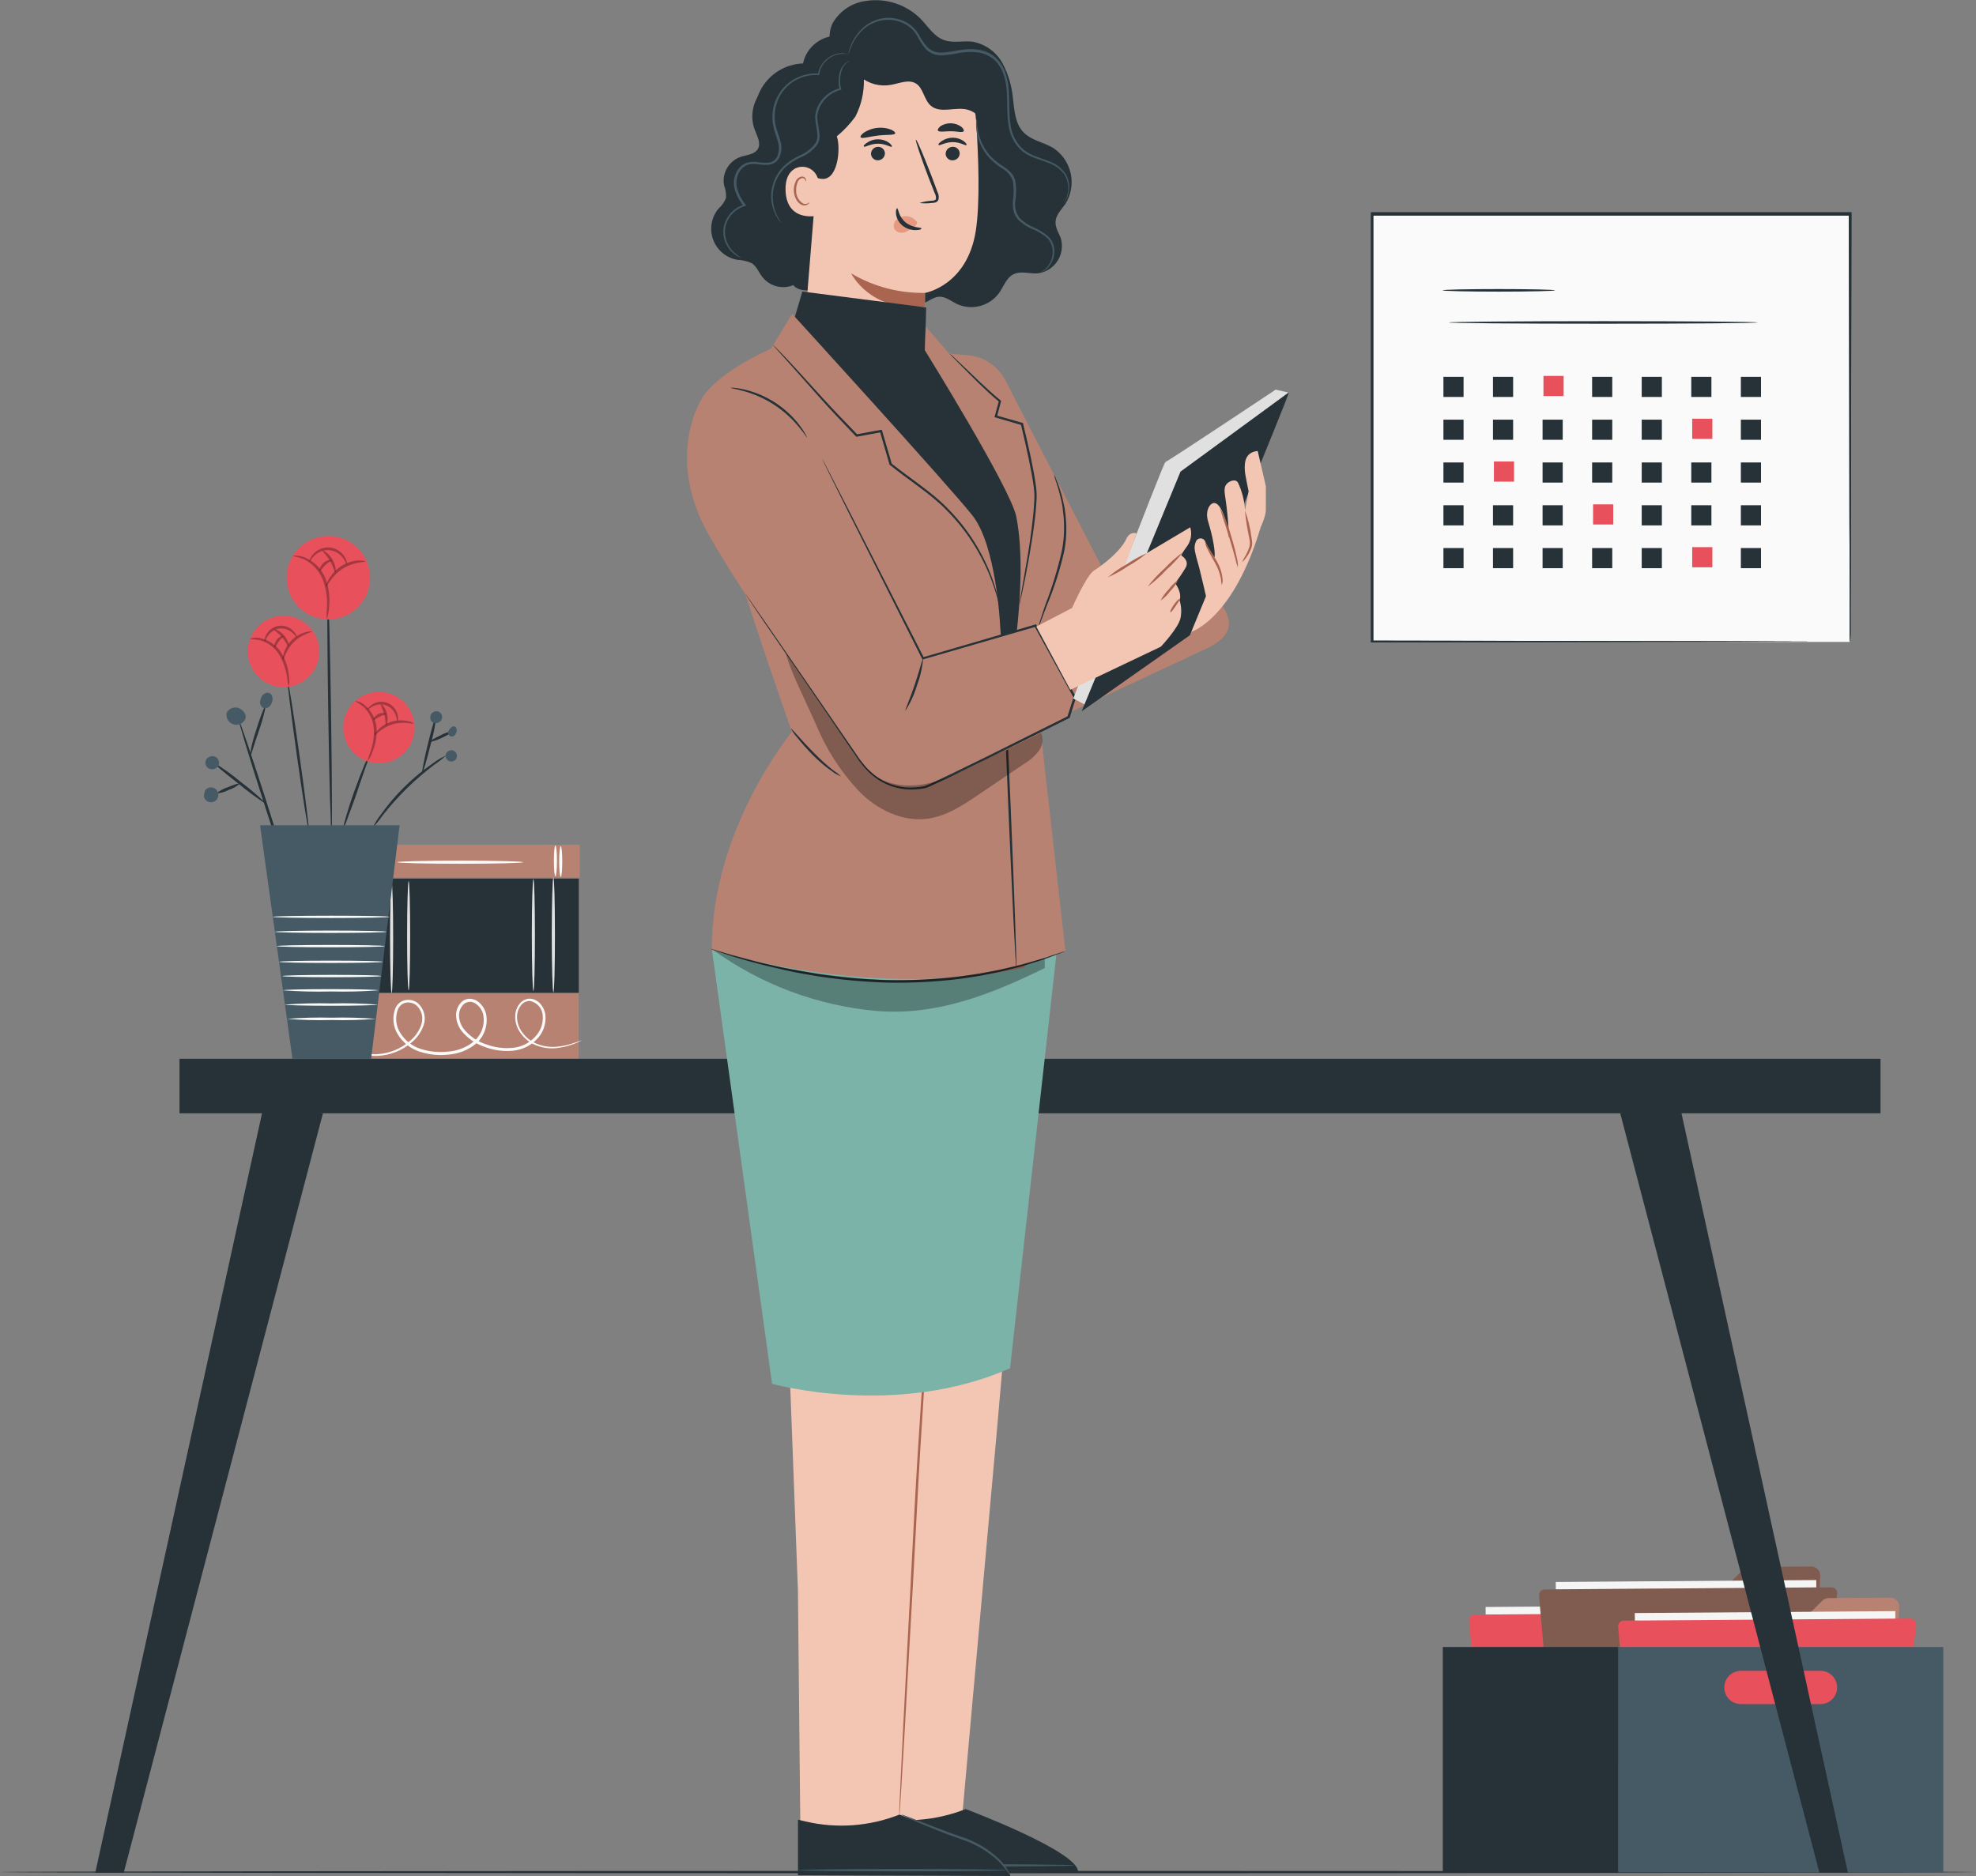 <?xml version="1.0" encoding="UTF-8"?> <svg xmlns="http://www.w3.org/2000/svg" width="5538" height="5259" viewBox="0 0 5538 5259" fill="none"><rect x="0" y="0" width="5538" height="5259" fill="#808080" stroke="none"/> <path d="M5537.44 5247.89C5537.44 5249.66 4297.69 5251.17 2768.85 5251.17C1240.01 5251.17 0 5249.66 0 5247.89C0 5246.13 1239.5 5244.62 2768.85 5244.62C4298.19 5244.62 5537.44 5246.13 5537.44 5247.89Z" fill="#263238"></path> <path d="M934.291 2368.03V2460.27H1624.99V2368.03H934.291Z" fill="#B78271"></path> <path d="M1028.43 2371.81C1030.82 2371.81 1032.84 2391.21 1032.84 2415.03C1032.84 2438.85 1030.82 2458.25 1028.43 2458.25C1026.03 2458.25 1024.14 2438.97 1024.14 2415.03C1024.14 2391.09 1026.03 2371.81 1028.43 2371.81Z" fill="#FAFAFA"></path> <path d="M1013.43 2369.92C1015.82 2369.92 1017.71 2389.32 1017.71 2413.14C1017.71 2436.96 1015.82 2456.36 1013.43 2456.36C1011.04 2456.36 1009.02 2437.08 1009.02 2413.14C1009.02 2389.2 1011.04 2369.92 1013.43 2369.92Z" fill="#FAFAFA"></path> <path d="M1571.56 2371.81C1573.95 2371.81 1575.84 2391.21 1575.84 2415.03C1575.84 2438.85 1573.95 2458.25 1571.56 2458.25C1569.16 2458.25 1567.15 2438.97 1567.15 2415.03C1567.15 2391.09 1569.29 2371.81 1571.56 2371.81Z" fill="#FAFAFA"></path> <path d="M1556.56 2369.92C1558.96 2369.92 1560.97 2389.32 1560.97 2413.14C1560.97 2436.96 1558.96 2456.74 1556.56 2456.74C1554.17 2456.74 1552.28 2437.46 1552.28 2413.52C1552.28 2389.57 1554.17 2369.92 1556.56 2369.92Z" fill="#FAFAFA"></path> <path d="M1466.33 2416.92C1466.33 2419.31 1387.32 2421.33 1289.91 2421.33C1192.5 2421.33 1113.49 2419.31 1113.49 2416.92C1113.49 2414.53 1192.63 2412.64 1289.91 2412.64C1387.2 2412.64 1466.33 2414.53 1466.33 2416.92Z" fill="#FAFAFA"></path> <path d="M931.266 2783.5V2967.99H1621.97V2783.5H931.266Z" fill="#B78271"></path> <path d="M1630.91 2916.07C1630.91 2916.07 1629.78 2916.96 1627.13 2918.22C1623.4 2920.18 1619.58 2921.94 1615.67 2923.51C1600.66 2929.9 1584.91 2934.39 1568.79 2936.87C1543.09 2941.48 1516.58 2937.73 1493.18 2926.15C1478.64 2918.38 1466.26 2907.12 1457.14 2893.39C1446.52 2877.83 1442.03 2858.89 1444.53 2840.21C1446.17 2830.08 1450.53 2820.59 1457.14 2812.74C1460.68 2808.49 1465.14 2805.09 1470.18 2802.8C1475.22 2800.51 1480.71 2799.38 1486.25 2799.51C1491.97 2800 1497.52 2801.67 1502.57 2804.4C1507.62 2807.13 1512.06 2810.87 1515.61 2815.39C1523.17 2824.45 1527.74 2835.63 1528.71 2847.39C1529.64 2859.36 1528 2871.4 1523.89 2882.68C1519.78 2893.96 1513.31 2904.23 1504.9 2912.8C1487.39 2931.27 1463.81 2942.82 1438.49 2945.31C1412.39 2947.89 1386.04 2944.62 1361.36 2935.73C1335.03 2927.47 1311.66 2911.75 1294.07 2890.49C1285.05 2879.05 1279.61 2865.2 1278.44 2850.67C1277.7 2843.11 1278.62 2835.48 1281.15 2828.32C1283.67 2821.15 1287.74 2814.63 1293.06 2809.21C1298.86 2803.48 1306.59 2800.11 1314.74 2799.76C1322.72 2799.5 1330.6 2801.7 1337.29 2806.06C1350.16 2814.75 1359.19 2828.06 1362.5 2843.24C1365.27 2858 1364.22 2873.23 1359.46 2887.47C1354.69 2901.72 1346.37 2914.51 1335.28 2924.64C1313.3 2943.04 1286.11 2954.1 1257.52 2956.27C1230.38 2959.38 1202.89 2956.67 1176.87 2948.33C1151.35 2940.28 1129.58 2923.33 1115.5 2900.57C1108.56 2889.83 1104.25 2877.6 1102.91 2864.88C1101.58 2852.16 1103.26 2839.31 1107.82 2827.36C1110.09 2821.3 1113.88 2815.94 1118.82 2811.77C1123.77 2807.6 1129.69 2804.76 1136.04 2803.54C1142.1 2802.42 1148.32 2802.58 1154.32 2804.02C1160.31 2805.45 1165.93 2808.12 1170.82 2811.86C1179.44 2819.42 1185.61 2829.39 1188.53 2840.48C1191.44 2851.57 1190.99 2863.28 1187.21 2874.11C1180.54 2893.44 1168.47 2910.45 1152.43 2923.13C1125.83 2945.55 1092.54 2958.49 1057.79 2959.93C1036.58 2960.54 1015.48 2956.76 995.815 2948.82C976.144 2940.88 958.329 2928.96 943.49 2913.81C940.574 2910.78 937.839 2907.58 935.299 2904.23C934.341 2903.17 933.535 2901.98 932.905 2900.7C947.382 2916.84 964.785 2930.1 984.193 2939.76C1006.96 2950.98 1032.19 2956.22 1057.54 2955.01C1091.02 2953.17 1122.96 2940.32 1148.39 2918.47C1163.39 2906.42 1174.63 2890.33 1180.78 2872.09C1184.07 2862.62 1184.47 2852.38 1181.91 2842.68C1179.35 2832.98 1173.95 2824.27 1166.41 2817.65C1162.3 2814.6 1157.62 2812.4 1152.63 2811.21C1147.65 2810.02 1142.48 2809.85 1137.43 2810.72C1132.32 2811.83 1127.57 2814.21 1123.62 2817.65C1119.68 2821.09 1116.67 2825.47 1114.87 2830.38C1110.88 2841.23 1109.49 2852.87 1110.8 2864.36C1112.12 2875.85 1116.1 2886.87 1122.43 2896.54C1135.63 2917.52 1155.87 2933.12 1179.52 2940.52C1204.39 2948.34 1230.62 2950.83 1256.52 2947.83C1283.31 2945.87 1308.8 2935.5 1329.35 2918.22C1339.46 2909.24 1347.09 2897.81 1351.51 2885.03C1355.92 2872.25 1356.97 2858.55 1354.56 2845.25C1351.76 2832.24 1344.04 2820.82 1333.01 2813.37C1328 2809.77 1321.9 2808.02 1315.74 2808.41C1309.58 2808.8 1303.75 2811.31 1299.24 2815.51C1294.72 2819.98 1291.25 2825.4 1289.07 2831.37C1286.89 2837.33 1286.06 2843.71 1286.63 2850.04C1287.65 2862.92 1292.47 2875.2 1300.5 2885.33C1316.95 2905.3 1338.83 2920.09 1363.51 2927.92C1386.95 2936.48 1412 2939.71 1436.85 2937.37C1460.36 2935.3 1482.32 2924.72 1498.6 2907.63C1506.5 2899.82 1512.61 2890.4 1516.5 2879.99C1520.4 2869.59 1521.98 2858.47 1521.15 2847.39C1520.71 2837.47 1516.94 2827.98 1510.45 2820.46C1503.95 2812.94 1495.12 2807.82 1485.36 2805.93C1480.79 2805.8 1476.25 2806.71 1472.08 2808.59C1467.92 2810.47 1464.23 2813.26 1461.29 2816.77C1455.34 2823.69 1451.38 2832.1 1449.83 2841.09C1447.37 2858.26 1451.37 2875.72 1461.04 2890.11C1469.55 2903.22 1481.15 2914.04 1494.81 2921.62C1517.37 2933.17 1543 2937.27 1568.03 2933.34C1583.96 2931.18 1599.6 2927.25 1614.66 2921.62C1625.37 2918.09 1630.79 2915.82 1630.91 2916.07Z" fill="#FAFAFA"></path> <path d="M993.015 2462.92V2783.13H1622.09V2462.92H993.015Z" fill="#263238"></path> <path d="M1097.61 2474.01C1100 2474.01 1101.89 2543.32 1101.89 2628.88C1101.89 2714.45 1100 2783.88 1097.61 2783.88C1095.21 2783.88 1093.2 2714.45 1093.2 2628.88C1093.2 2543.32 1095.21 2474.01 1097.61 2474.01Z" fill="#E0E0E0"></path> <path d="M1145.24 2469.97C1147.64 2469.97 1149.53 2538.53 1149.53 2622.96C1149.53 2707.39 1147.64 2775.94 1145.24 2775.94C1142.85 2775.94 1140.96 2707.39 1140.96 2622.96C1140.96 2538.53 1143.1 2469.97 1145.24 2469.97Z" fill="#E0E0E0"></path> <path d="M1551.02 2459.64C1553.41 2459.64 1555.3 2531.85 1555.3 2620.82C1555.3 2709.78 1553.41 2781.87 1551.02 2781.87C1548.62 2781.87 1546.36 2709.78 1546.36 2620.56C1546.36 2531.34 1548.62 2459.64 1551.02 2459.64Z" fill="#E0E0E0"></path> <path d="M1494.94 2464.05C1497.34 2464.05 1499.23 2534.24 1499.23 2620.94C1499.23 2707.64 1497.34 2777.96 1494.94 2777.96C1492.55 2777.96 1490.53 2707.64 1490.53 2620.94C1490.53 2534.24 1492.55 2464.05 1494.94 2464.05Z" fill="#E0E0E0"></path> <path d="M4904.71 4487.63L4884.55 4859.01C4884.19 4865.45 4881.38 4871.51 4876.69 4875.94C4872.01 4880.37 4865.8 4882.83 4859.34 4882.82L4191.45 4887.61C4184.77 4887.61 4178.36 4884.96 4173.63 4880.23C4168.91 4875.5 4166.25 4869.09 4166.25 4862.41L4164.11 4573.83C4164.11 4567.14 4166.76 4560.73 4171.49 4556.01C4176.22 4551.28 4182.63 4548.63 4189.31 4548.63H4600.38C4603.67 4548.64 4606.93 4547.98 4609.96 4546.71C4612.99 4545.43 4615.73 4543.55 4618.02 4541.19L4688.97 4470.37C4693.63 4465.74 4699.92 4463.12 4706.49 4463.06L4879.76 4461.8C4883.1 4461.83 4886.4 4462.53 4889.47 4463.85C4892.55 4465.17 4895.32 4467.09 4897.64 4469.49C4899.97 4471.9 4901.79 4474.74 4903 4477.85C4904.21 4480.97 4904.79 4484.29 4904.71 4487.63Z" fill="#B78271"></path> <g opacity="0.3"> <path d="M4904.71 4487.63L4884.55 4859.01C4884.19 4865.45 4881.38 4871.51 4876.69 4875.94C4872.01 4880.37 4865.8 4882.83 4859.34 4882.82L4191.45 4887.61C4184.77 4887.61 4178.36 4884.96 4173.63 4880.23C4168.91 4875.5 4166.25 4869.09 4166.25 4862.41L4164.11 4573.83C4164.11 4567.14 4166.76 4560.73 4171.49 4556.01C4176.22 4551.28 4182.63 4548.63 4189.31 4548.63H4600.38C4603.67 4548.64 4606.93 4547.98 4609.96 4546.71C4612.99 4545.43 4615.73 4543.55 4618.02 4541.19L4688.97 4470.37C4693.63 4465.74 4699.92 4463.12 4706.49 4463.06L4879.76 4461.8C4883.1 4461.83 4886.4 4462.53 4889.47 4463.85C4892.55 4465.17 4895.32 4467.09 4897.64 4469.49C4899.97 4471.9 4901.79 4474.74 4903 4477.85C4904.21 4480.97 4904.79 4484.29 4904.71 4487.63Z" fill="black"></path> </g> <path d="M4166.78 4941.18L4896.91 4935.83L4893.71 4499.44L4163.59 4504.79L4166.78 4941.18Z" fill="#F5F5F5"></path> <path d="M4952.09 4538.17L4899.67 4993.59C4899.21 4997.49 4897.34 5001.09 4894.42 5003.71C4891.5 5006.33 4887.72 5007.8 4883.79 5007.83L4172.17 5013C4168.11 5013.07 4164.17 5011.59 4161.17 5008.84C4158.17 5006.1 4156.33 5002.31 4156.04 4998.25L4117.1 4543.58C4116.89 4541.37 4117.15 4539.14 4117.85 4537.02C4118.55 4534.91 4119.69 4532.97 4121.18 4531.32C4122.67 4529.68 4124.5 4528.36 4126.53 4527.45C4128.56 4526.55 4130.76 4526.08 4132.98 4526.07L4936.22 4520.15C4938.48 4520.16 4940.72 4520.66 4942.78 4521.6C4944.84 4522.55 4946.68 4523.91 4948.18 4525.61C4949.68 4527.31 4950.8 4529.31 4951.47 4531.47C4952.15 4533.63 4952.36 4535.92 4952.09 4538.17Z" fill="#E8505B"></path> <path d="M5101.42 4417.57L5081.14 4788.94C5080.78 4795.38 5077.97 4801.44 5073.28 4805.87C5068.59 4810.3 5062.38 4812.77 5055.93 4812.76L4388.04 4817.55C4381.36 4817.55 4374.95 4814.89 4370.22 4810.16C4365.49 4805.44 4362.84 4799.03 4362.84 4792.34L4360.7 4503.26C4360.7 4496.57 4363.35 4490.16 4368.08 4485.44C4372.8 4480.71 4379.21 4478.06 4385.9 4478.06H4796.84C4803.51 4478.03 4809.9 4475.35 4814.61 4470.62L4885.43 4399.8C4890.13 4395.14 4896.46 4392.52 4903.07 4392.49L5076.22 4391.23C5079.63 4391.23 5083 4391.91 5086.13 4393.25C5089.27 4394.59 5092.1 4396.55 5094.46 4399.01C5096.81 4401.47 5098.64 4404.38 5099.84 4407.57C5101.04 4410.76 5101.58 4414.16 5101.42 4417.57Z" fill="#B78271"></path> <g opacity="0.3"> <path d="M5101.42 4417.57L5081.14 4788.94C5080.78 4795.38 5077.97 4801.44 5073.28 4805.87C5068.59 4810.3 5062.38 4812.77 5055.93 4812.76L4388.04 4817.55C4381.36 4817.55 4374.95 4814.89 4370.22 4810.16C4365.49 4805.44 4362.84 4799.03 4362.84 4792.34L4360.7 4503.26C4360.7 4496.57 4363.35 4490.16 4368.08 4485.44C4372.8 4480.71 4379.21 4478.06 4385.9 4478.06H4796.84C4803.51 4478.03 4809.9 4475.35 4814.61 4470.62L4885.43 4399.8C4890.13 4395.14 4896.46 4392.52 4903.07 4392.49L5076.22 4391.23C5079.63 4391.23 5083 4391.91 5086.13 4393.25C5089.27 4394.59 5092.1 4396.55 5094.46 4399.01C5096.81 4401.47 5098.64 4404.38 5099.84 4407.57C5101.04 4410.76 5101.58 4414.16 5101.42 4417.57Z" fill="black"></path> </g> <path d="M4363.38 4870.91L5093.51 4865.56L5090.31 4429.3L4360.19 4434.65L4363.38 4870.91Z" fill="#F5F5F5"></path> <path d="M5148.68 4468.1L5096.26 4923.53C5095.8 4927.42 5093.93 4931.02 5091.01 4933.64C5088.08 4936.27 5084.31 4937.73 5080.38 4937.77L4368.76 4942.93C4364.7 4942.98 4360.78 4941.48 4357.79 4938.74C4354.79 4936 4352.95 4932.23 4352.63 4928.19L4313.44 4473.01C4313.25 4470.79 4313.52 4468.56 4314.24 4466.45C4314.95 4464.33 4316.1 4462.39 4317.6 4460.75C4319.11 4459.1 4320.93 4457.79 4322.97 4456.88C4325.01 4455.98 4327.21 4455.51 4329.44 4455.5L5132.55 4449.58C5134.89 4449.55 5137.2 4450.03 5139.33 4450.99C5141.46 4451.94 5143.36 4453.35 5144.89 4455.11C5146.43 4456.87 5147.56 4458.95 5148.21 4461.19C5148.87 4463.43 5149.03 4465.79 5148.68 4468.1Z" fill="#B78271"></path> <g opacity="0.3"> <path d="M5148.68 4468.1L5096.26 4923.53C5095.8 4927.42 5093.93 4931.02 5091.01 4933.64C5088.08 4936.27 5084.31 4937.73 5080.38 4937.77L4368.76 4942.93C4364.7 4942.98 4360.78 4941.48 4357.79 4938.74C4354.79 4936 4352.95 4932.23 4352.63 4928.19L4313.44 4473.01C4313.25 4470.79 4313.52 4468.56 4314.24 4466.45C4314.95 4464.33 4316.1 4462.39 4317.6 4460.75C4319.11 4459.1 4320.93 4457.79 4322.97 4456.88C4325.01 4455.98 4327.21 4455.51 4329.44 4455.5L5132.55 4449.58C5134.89 4449.55 5137.2 4450.03 5139.33 4450.99C5141.46 4451.94 5143.36 4453.35 5144.89 4455.11C5146.43 4456.87 5147.56 4458.95 5148.21 4461.19C5148.87 4463.43 5149.03 4465.79 5148.68 4468.1Z" fill="black"></path> </g> <path d="M5322.96 4504.52L5302.8 4876.27C5302.44 4882.71 5299.63 4888.77 5294.94 4893.2C5290.26 4897.63 5284.05 4900.1 5277.6 4900.09L4609.71 4904.87C4603.02 4904.87 4596.61 4902.22 4591.88 4897.49C4587.16 4892.77 4584.5 4886.36 4584.5 4879.67L4582.36 4590.59C4582.36 4583.9 4585.02 4577.49 4589.74 4572.77C4594.47 4568.04 4600.88 4565.38 4607.56 4565.38H5018.5C5025.18 4565.36 5031.57 4562.68 5036.27 4557.95L5107.22 4487.13C5111.88 4482.5 5118.17 4479.88 5124.74 4479.82L5298.01 4478.56C5301.36 4478.59 5304.68 4479.29 5307.76 4480.62C5310.83 4481.95 5313.62 4483.88 5315.94 4486.3C5318.26 4488.71 5320.08 4491.57 5321.29 4494.7C5322.49 4497.83 5323.06 4501.17 5322.96 4504.52Z" fill="#B78271"></path> <path d="M4584.92 4957.98L5315.04 4952.63L5311.85 4516.37L4581.72 4521.72L4584.92 4957.98Z" fill="#F5F5F5"></path> <path d="M5370.34 4555.05L5317.92 5010.48C5317.43 5014.39 5315.54 5017.99 5312.6 5020.61C5309.65 5023.23 5305.86 5024.69 5301.92 5024.72L4590.42 5029.88C4586.35 5029.93 4582.42 5028.44 4579.4 5025.7C4576.39 5022.97 4574.52 5019.2 4574.17 5015.14L4534.98 4560.47C4534.79 4558.25 4535.06 4556.01 4535.77 4553.9C4536.49 4551.79 4537.64 4549.85 4539.14 4548.2C4540.64 4546.56 4542.47 4545.24 4544.51 4544.34C4546.55 4543.43 4548.75 4542.96 4550.98 4542.95L5354.09 4537.03C5356.38 4537.02 5358.65 4537.49 5360.75 4538.41C5362.84 4539.34 5364.72 4540.7 5366.25 4542.4C5367.79 4544.1 5368.95 4546.11 5369.65 4548.29C5370.36 4550.47 5370.59 4552.77 5370.34 4555.05Z" fill="#E8505B"></path> <path d="M4534.98 4616.93V5248.65H5446.33V4616.93H4534.98ZM4832.5 4730.34C4832.5 4717.98 4837.42 4706.12 4846.16 4697.37C4854.9 4688.63 4866.76 4683.72 4879.13 4683.72H5102.18C5114.55 4683.72 5126.41 4688.63 5135.15 4697.37C5143.89 4706.12 5148.81 4717.98 5148.81 4730.34C5148.81 4742.71 5143.89 4754.57 5135.15 4763.31C5126.41 4772.06 5114.55 4776.97 5102.18 4776.97H4879.13C4873.02 4776.98 4866.97 4775.8 4861.33 4773.48C4855.68 4771.16 4850.54 4767.74 4846.21 4763.44C4841.88 4759.13 4838.44 4754.01 4836.09 4748.38C4833.74 4742.74 4832.52 4736.7 4832.5 4730.59V4730.34Z" fill="#455A64"></path> <path d="M4043.64 4616.93V5248.65H4535.1V4616.93H4043.64Z" fill="#263238"></path> <path d="M5270.41 2967.99H503.06V3120.85H5270.41V2967.99Z" fill="#263238"></path> <path d="M738.46 3102.07L267.03 5249.53H346.799L905.055 3120.85L738.46 3102.07Z" fill="#263238"></path> <path d="M4707.49 3097.54L5178.92 5249.53H5099.16L4540.9 3120.85L4707.49 3097.54Z" fill="#263238"></path> <path d="M1250.34 2118.01C1239.74 2127.38 1228.54 2136.05 1216.82 2143.97C1162.51 2184.96 1113.8 2232.88 1071.9 2286.49C1063.78 2298.08 1054.9 2309.11 1045.31 2319.51C1051.16 2306.53 1058.61 2294.34 1067.49 2283.22C1087.4 2255.21 1109.75 2229.02 1134.28 2204.96C1158.8 2180.86 1185.36 2158.94 1213.67 2139.43C1224.96 2130.81 1237.28 2123.61 1250.34 2118.01Z" fill="#263238"></path> <path d="M1223 2005.35C1220.12 2032.87 1214.76 2060.07 1206.99 2086.63C1196.03 2131.11 1185.57 2166.65 1183.55 2166.02C1181.54 2165.39 1188.59 2128.97 1199.43 2084.61C1210.27 2040.25 1220.85 2004.84 1223 2005.35Z" fill="#263238"></path> <path d="M1211.02 1999.17C1205.61 2001.57 1203.97 2014.93 1208.5 2021.23C1210.99 2024.25 1214.49 2026.28 1218.35 2026.95C1222.21 2027.63 1226.18 2026.89 1229.55 2024.88C1231.79 2023.88 1233.77 2022.39 1235.35 2020.52C1236.93 2018.65 1238.06 2016.44 1238.67 2014.07C1239.28 2011.69 1239.34 2009.21 1238.86 2006.81C1238.37 2004.41 1237.35 2002.15 1235.86 2000.2C1234.38 1998.25 1232.48 1996.66 1230.29 1995.55C1228.11 1994.44 1225.71 1993.83 1223.26 1993.78C1220.81 1993.73 1218.38 1994.24 1216.15 1995.26C1213.92 1996.28 1211.96 1997.79 1210.39 1999.68" fill="#455A64"></path> <path d="M1268.11 2050.34C1269.12 2052.35 1255.51 2060.17 1239 2067.98C1222.49 2075.79 1207.5 2080.58 1206.49 2078.44C1205.48 2076.3 1219.09 2068.61 1235.72 2060.92C1245.61 2055.05 1256.67 2051.43 1268.11 2050.34Z" fill="#263238"></path> <path d="M1266.85 2037.61C1262.17 2040.62 1258.56 2045.03 1256.52 2050.21C1255.64 2052.91 1255.78 2055.84 1256.92 2058.44C1258.06 2061.04 1260.11 2063.14 1262.69 2064.32C1264.44 2064.85 1266.29 2064.94 1268.07 2064.56C1269.85 2064.19 1271.51 2063.37 1272.9 2062.18C1275.68 2059.75 1277.77 2056.61 1278.95 2053.11C1280.33 2049.37 1280.33 2045.26 1278.95 2041.52C1278.29 2039.64 1276.96 2038.08 1275.21 2037.12C1273.47 2036.17 1271.43 2035.89 1269.5 2036.35" fill="#455A64"></path> <path d="M1266.47 2103.14C1270.51 2103.57 1274.23 2105.54 1276.86 2108.64C1279.5 2111.73 1280.84 2115.72 1280.63 2119.78C1280.41 2123.83 1278.64 2127.65 1275.69 2130.45C1272.74 2133.24 1268.83 2134.8 1264.77 2134.8C1260.71 2134.8 1256.8 2133.24 1253.85 2130.45C1250.9 2127.65 1249.13 2123.83 1248.92 2119.78C1248.7 2115.72 1250.04 2111.73 1252.68 2108.64C1255.31 2105.54 1259.03 2103.57 1263.07 2103.14" fill="#455A64"></path> <path d="M918.791 1660.82C920.039 1669.54 920.671 1678.34 920.681 1687.15C921.311 1705.43 922.067 1729.62 923.075 1758.98C924.713 1819.72 926.352 1903.53 927.738 1996.02C929.124 2088.52 930.006 2172.45 930.258 2233.06C930.258 2262.42 930.258 2286.62 930.258 2304.89C930.407 2313.52 929.944 2322.16 928.872 2330.72C927.534 2322.01 926.902 2313.2 926.982 2304.39C926.982 2286.11 925.596 2261.92 924.587 2232.56C922.949 2171.94 921.311 2088.14 919.925 1995.52C918.539 1902.9 917.656 1819.09 917.404 1758.48C917.404 1729.12 917.404 1704.92 917.404 1686.65C917.255 1678.02 917.718 1669.38 918.791 1660.82Z" fill="#263238"></path> <path d="M1036.87 1610.28C1038.69 1633.33 1033.63 1656.4 1022.34 1676.58C1011.06 1696.75 994.042 1713.13 973.45 1723.64C952.858 1734.15 929.613 1738.32 906.652 1735.63C883.69 1732.93 862.043 1723.49 844.445 1708.5C826.847 1693.5 814.088 1673.63 807.78 1651.39C801.472 1629.15 801.898 1605.53 809.005 1583.53C816.111 1561.53 829.579 1542.13 847.706 1527.79C865.834 1513.44 887.808 1504.78 910.852 1502.92C926.179 1501.68 941.6 1503.47 956.233 1508.2C970.866 1512.93 984.424 1520.49 996.129 1530.46C1007.83 1540.44 1017.46 1552.62 1024.45 1566.32C1031.44 1580.01 1035.66 1594.95 1036.87 1610.28Z" fill="#E8505B"></path> <g opacity="0.3"> <path d="M915.514 1736.81C914.953 1725.5 915.248 1714.17 916.396 1702.91C918.03 1676.15 913.993 1649.36 904.551 1624.27C894.414 1599.62 875.643 1579.51 851.749 1567.69C841.4 1563.66 830.679 1560.67 819.741 1558.74C822.681 1557.67 825.828 1557.28 828.94 1557.61C837.585 1557.68 846.138 1559.39 854.144 1562.65C867.181 1568.11 879.006 1576.1 888.935 1586.15C898.864 1596.21 906.698 1608.14 911.986 1621.25C921.88 1647.39 925.38 1675.52 922.193 1703.29C921.696 1714.73 919.444 1726.04 915.514 1736.81Z" fill="black"></path> </g> <g opacity="0.3"> <path d="M1024.52 1573.87C1024.52 1576.13 991.754 1573.87 959.62 1594.78C927.486 1615.7 915.892 1646.58 913.876 1645.19C914.261 1638.05 916.617 1631.16 920.681 1625.28C929.011 1610.03 940.953 1597.05 955.462 1587.48C969.914 1578.13 986.45 1572.51 1003.6 1571.09C1017.08 1570.97 1024.64 1572.86 1024.52 1573.87Z" fill="black"></path> </g> <g opacity="0.3"> <path d="M972.222 1583.06C970.962 1583.06 969.449 1575.38 962.14 1565.42C957.731 1558.88 951.909 1553.41 945.103 1549.42C938.297 1545.43 930.681 1543.02 922.818 1542.36C914.955 1541.71 907.046 1542.83 899.674 1545.64C892.303 1548.46 885.658 1552.89 880.229 1558.62C871.408 1567.19 868.636 1574.87 867.628 1574.37C866.619 1573.87 867.628 1565.55 876.449 1554.84C882.17 1547.97 889.432 1542.55 897.645 1539.03C905.857 1535.5 914.787 1533.97 923.705 1534.55C932.502 1535.5 940.959 1538.48 948.414 1543.24C955.869 1548.01 962.12 1554.44 966.677 1562.02C973.482 1574.62 972.978 1583.19 972.222 1583.06Z" fill="black"></path> </g> <g opacity="0.3"> <path d="M939.961 1605.5C937.693 1605.5 935.173 1589.74 925.343 1572.98C915.514 1556.22 903.038 1545.89 904.425 1544C905.811 1542.11 921.437 1550.43 932.148 1569.2C942.86 1587.98 941.474 1605.75 939.961 1605.5Z" fill="black"></path> </g> <g opacity="0.3"> <path d="M928.872 1570.72C928.872 1572.98 919.799 1576.13 911.86 1583.95C903.921 1591.76 898.25 1600.71 896.234 1599.57C894.217 1598.44 896.234 1588.23 906.441 1578.28C916.648 1568.32 928.872 1568.82 928.872 1570.72Z" fill="black"></path> </g> <path d="M669.781 2019.71C671.797 2019.71 703.931 2113.85 741.61 2231.17C779.29 2348.49 808.021 2444.39 806.005 2445.4C803.989 2446.41 771.729 2351.39 734.175 2233.94C696.622 2116.5 667.638 2020.47 669.781 2019.71Z" fill="#263238"></path> <path d="M744.509 2253.35C718.321 2236.02 693.081 2217.3 668.899 2197.27C627.943 2165.52 595.809 2138.3 597.195 2136.53C624.064 2152.72 649.638 2170.96 673.687 2191.1C715.273 2222.73 746.147 2251.59 744.509 2253.35Z" fill="#263238"></path> <path d="M579.3 2126.83C576.532 2130.76 575.321 2135.58 575.904 2140.35C576.486 2145.12 578.819 2149.51 582.451 2152.66C586.983 2155.78 592.543 2157.02 597.969 2156.12C603.395 2155.23 608.265 2152.28 611.561 2147.87C614.022 2143.47 614.647 2138.28 613.303 2133.42C611.958 2128.56 608.751 2124.42 604.378 2121.91C599.837 2119.7 594.652 2119.2 589.77 2120.5C584.889 2121.79 580.636 2124.8 577.788 2128.97" fill="#455A64"></path> <path d="M744.635 1973.59C746.903 1973.59 739.846 2007.74 725.984 2047.31C712.123 2086.88 703.553 2119.27 701.537 2119.02C699.521 2118.76 704.687 2084.49 718.549 2044.79C725.889 2020.58 734.598 1996.81 744.635 1973.59Z" fill="#263238"></path> <path d="M740.854 1944.36C733.167 1950.03 732.789 1953.3 729.765 1962.38C728.942 1964.59 728.567 1966.95 728.661 1969.31C728.755 1971.68 729.316 1974 730.312 1976.14C731.308 1978.28 732.719 1980.21 734.464 1981.81C736.208 1983.4 738.252 1984.64 740.476 1985.44C744.947 1985.7 749.379 1984.48 753.091 1981.98C756.802 1979.47 759.588 1975.82 761.017 1971.58C762.916 1967.96 763.908 1963.94 763.908 1959.86C763.908 1955.77 762.916 1951.75 761.017 1948.14C759.916 1946.45 758.454 1945.03 756.739 1943.98C755.023 1942.93 753.095 1942.27 751.094 1942.06C749.094 1941.84 747.07 1942.07 745.168 1942.73C743.267 1943.39 741.535 1944.46 740.098 1945.87" fill="#455A64"></path> <path d="M606.898 2224.24C615.844 2216.38 626.373 2210.54 637.772 2207.1C655.667 2199.54 670.789 2194.5 671.671 2197.02C662.727 2204.91 652.201 2210.8 640.797 2214.28C630.341 2219.99 618.78 2223.39 606.898 2224.24Z" fill="#263238"></path> <path d="M579.048 2211.26C573.63 2214.03 571.361 2227.01 571.74 2232.43C571.967 2235.14 572.842 2237.76 574.289 2240.06C575.736 2242.36 577.714 2244.28 580.057 2245.66C583.244 2247.69 586.923 2248.81 590.699 2248.91C594.476 2249 598.206 2248.06 601.491 2246.2C604.775 2244.33 607.489 2241.61 609.341 2238.31C611.193 2235.02 612.113 2231.29 612.002 2227.51C611.891 2223.73 610.754 2220.06 608.713 2216.88C606.671 2213.7 603.802 2211.14 600.414 2209.47C597.026 2207.8 593.247 2207.08 589.483 2207.4C585.719 2207.71 582.111 2209.05 579.048 2211.26Z" fill="#455A64"></path> <path d="M635.252 1997.79C633.9 2003.81 634.589 2010.12 637.212 2015.71C639.834 2021.3 644.24 2025.86 649.738 2028.68C655.235 2031.49 661.512 2032.4 667.581 2031.25C673.65 2030.11 679.167 2026.98 683.265 2022.36C685.221 2020.24 686.714 2017.73 687.647 2014.99C688.579 2012.26 688.933 2009.36 688.683 2006.48C687.075 2000.66 683.858 1995.4 679.4 1991.32C674.942 1987.25 669.424 1984.51 663.48 1983.42C657.883 1982.77 652.218 1983.78 647.196 1986.34C642.174 1988.9 638.019 1992.88 635.252 1997.79Z" fill="#455A64"></path> <path d="M1035.86 2114.23C1033.94 2124.88 1030.81 2135.28 1026.54 2145.23C1018.97 2166.9 1010.28 2191.48 1001.33 2218.57C992.384 2245.66 982.681 2269.98 974.868 2291.66C971.756 2302 967.531 2311.97 962.266 2321.4C959.998 2321.4 973.23 2273.13 993.771 2215.92C1014.31 2158.71 1033.72 2113.34 1035.86 2114.23Z" fill="#263238"></path> <path d="M1159.99 2060.54C1155.87 2079.9 1146.11 2097.59 1131.93 2111.4C1117.76 2125.2 1099.81 2134.5 1080.35 2138.1C1060.9 2141.71 1040.81 2139.46 1022.63 2131.65C1004.45 2123.85 988.995 2110.82 978.216 2094.23C967.436 2077.64 961.818 2058.22 962.071 2038.44C962.325 2018.65 968.438 1999.39 979.638 1983.08C990.839 1966.77 1006.62 1954.14 1025 1946.8C1043.37 1939.46 1063.51 1937.73 1082.86 1941.84C1108.82 1947.37 1131.52 1962.98 1145.98 1985.24C1160.44 2007.49 1165.48 2034.58 1159.99 2060.54Z" fill="#E8505B"></path> <g opacity="0.3"> <path d="M1029.69 2134.77C1031.69 2125.33 1034.56 2116.09 1038.25 2107.17C1045.94 2085.62 1049.07 2062.7 1047.45 2039.88C1045.21 2017.31 1034.82 1996.34 1018.22 1980.9C1010.77 1974.98 1002.8 1969.75 994.401 1965.27C1004.55 1965.58 1014.25 1969.52 1021.75 1976.36C1031.16 1984.05 1038.97 1993.51 1044.72 2004.21C1050.47 2014.92 1054.06 2026.65 1055.27 2038.74C1057.07 2062.71 1053 2086.76 1043.42 2108.81C1040.42 2118.21 1035.77 2127 1029.69 2134.77Z" fill="black"></path> </g> <g opacity="0.3"> <path d="M1158.73 2028.28C1158.73 2030.55 1131.76 2020.97 1100.63 2030.3C1069.51 2039.62 1052.24 2061.8 1050.23 2060.04C1048.21 2058.28 1052.49 2053.23 1060.31 2045.17C1070.81 2034.71 1083.76 2027.05 1097.97 2022.87C1112.19 2018.69 1127.23 2018.12 1141.71 2021.23C1153.06 2023.12 1159.11 2026.77 1158.73 2028.28Z" fill="black"></path> </g> <g opacity="0.3"> <path d="M1113.61 2022.61C1112.35 2022.61 1112.86 2015.56 1109.33 2005.73C1107.26 1999.38 1103.81 1993.57 1099.23 1988.71C1094.64 1983.86 1089.03 1980.1 1082.8 1977.68C1076.58 1975.27 1069.89 1974.27 1063.23 1974.76C1056.57 1975.25 1050.11 1977.22 1044.3 1980.52C1034.98 1985.31 1030.69 1990.86 1029.69 1989.97C1028.68 1989.09 1031.83 1982.54 1041.41 1975.86C1047.75 1971.37 1055.11 1968.53 1062.83 1967.58C1070.54 1966.64 1078.37 1967.62 1085.61 1970.44C1092.85 1973.26 1099.28 1977.84 1104.32 1983.75C1109.36 1989.67 1112.86 1996.74 1114.5 2004.34C1117.14 2015.68 1114.37 2022.86 1113.61 2022.61Z" fill="black"></path> </g> <g opacity="0.3"> <path d="M1081.73 2033.07C1079.46 2033.07 1081.73 2018.96 1077.07 2002.95C1072.41 1986.95 1065.73 1975.36 1067.49 1973.97C1069.25 1972.58 1080.09 1983.04 1084.63 2001.19C1089.17 2019.34 1083.62 2033.83 1081.73 2033.07Z" fill="black"></path> </g> <g opacity="0.3"> <path d="M1080.85 2001.82C1080.85 2004.09 1072.03 2004.59 1063.84 2008.88C1055.65 2013.16 1048.59 2019.21 1046.95 2017.45C1045.31 2015.68 1049.72 2007.87 1059.55 2001.95C1069.38 1996.02 1081.23 1999.93 1080.85 2001.82Z" fill="black"></path> </g> <path d="M805.501 1904.41C807.441 1909.78 808.711 1915.36 809.282 1921.04C811.424 1933.64 813.944 1948.64 816.969 1966.66C823.144 2004.47 831.083 2058.4 839.4 2117.88C847.717 2177.36 854.774 2230.16 859.562 2269.1C861.579 2287.12 863.343 2302.5 864.855 2314.97C865.831 2320.16 866.169 2325.45 865.863 2330.72C863.931 2325.4 862.661 2319.85 862.083 2314.22C859.94 2301.61 857.42 2286.49 854.396 2268.6C848.221 2230.04 840.282 2176.73 831.965 2117.38C823.648 2058.02 816.465 2004.97 811.802 1966.16C809.66 1948.14 808.021 1932.76 806.509 1920.29C805.51 1915.06 805.172 1909.72 805.501 1904.41Z" fill="#263238"></path> <path d="M891.067 1799.18C896.421 1818.24 896.001 1838.46 889.86 1857.28C883.72 1876.1 872.135 1892.67 856.572 1904.91C841.009 1917.14 822.166 1924.48 802.429 1926.01C782.692 1927.53 762.946 1923.16 745.692 1913.46C728.437 1903.75 714.449 1889.15 705.497 1871.49C696.544 1853.84 693.03 1833.92 695.399 1814.27C697.769 1794.62 705.914 1776.11 718.806 1761.08C731.698 1746.06 748.756 1735.2 767.822 1729.87C780.465 1726.33 793.684 1725.3 806.723 1726.87C819.761 1728.43 832.363 1732.55 843.809 1738.99C855.255 1745.42 865.32 1754.05 873.429 1764.38C881.538 1774.71 887.531 1786.54 891.067 1799.18Z" fill="#E8505B"></path> <g opacity="0.3"> <path d="M809.408 1925.45C806.914 1916.12 805.227 1906.59 804.367 1896.97C801.055 1874.32 793.166 1852.58 781.18 1833.08C768.7 1814.14 749.752 1800.39 727.875 1794.4C718.551 1792.77 709.111 1791.88 699.647 1791.75C708.823 1787.47 719.194 1786.49 729.009 1788.98C740.953 1791.38 752.299 1796.13 762.382 1802.97C772.466 1809.81 781.084 1818.59 787.733 1828.8C800.419 1849.16 807.986 1872.29 809.786 1896.22C811.486 1905.9 811.357 1915.82 809.408 1925.45Z" fill="black"></path> </g> <g opacity="0.3"> <path d="M874.181 1770.58C874.181 1772.85 846.835 1776.63 823.774 1799.44C800.713 1822.25 795.546 1849.84 793.278 1848.96C791.009 1848.08 792.143 1841.78 795.42 1831.07C799.81 1816.9 807.699 1804.07 818.36 1793.76C829.021 1783.46 842.108 1776 856.412 1772.09C866.998 1769.19 874.055 1769.7 874.181 1770.58Z" fill="black"></path> </g> <g opacity="0.3"> <path d="M831.713 1787.09C830.579 1787.09 827.806 1781.16 820.119 1774.48C815.247 1769.95 809.477 1766.48 803.182 1764.31C796.888 1762.14 790.208 1761.31 783.574 1761.88C777.004 1762.86 770.705 1765.17 765.068 1768.68C759.431 1772.19 754.578 1776.83 750.81 1782.3C744.761 1790.87 743.501 1797.67 742.241 1797.42C740.98 1797.17 740.602 1789.86 746.147 1779.4C749.712 1772.52 754.919 1766.62 761.305 1762.24C767.692 1757.85 775.062 1755.1 782.763 1754.24C790.464 1753.38 798.258 1754.44 805.455 1757.31C812.653 1760.18 819.031 1764.78 824.026 1770.7C831.713 1779.4 832.595 1786.96 831.713 1787.09Z" fill="black"></path> </g> <g opacity="0.3"> <path d="M808.4 1811.28C806.257 1811.28 801.217 1798.68 790.253 1786.08C779.29 1773.48 767.444 1767.05 768.326 1764.91C769.208 1762.77 784.078 1766.92 796.176 1781.04C808.274 1795.15 810.416 1810.9 808.4 1811.28Z" fill="black"></path> </g> <g opacity="0.3"> <path d="M793.026 1783.94C794.034 1785.95 786.599 1790.36 781.306 1798.05C776.013 1805.74 772.611 1814.05 770.342 1814.05C768.074 1814.05 768.326 1804.35 775.005 1794.27C781.684 1784.19 792.521 1782.05 793.026 1783.94Z" fill="black"></path> </g> <path d="M819.741 2968.87L728.883 2313.46H1119.91L1040.02 2968.87H819.741Z" fill="#455A64"></path> <path d="M1091.69 2570.16C1091.69 2571.92 1018.34 2573.43 927.864 2573.43C837.383 2573.43 764.042 2571.92 764.042 2570.16C764.042 2568.39 837.257 2566.88 927.864 2566.88C1018.47 2566.88 1091.69 2568.01 1091.69 2570.16Z" fill="#FAFAFA"></path> <path d="M1083.49 2611.99C1083.49 2613.76 1013.43 2615.27 926.856 2615.27C840.282 2615.27 770.216 2613.76 770.216 2611.99C770.216 2610.23 840.408 2608.59 926.856 2608.59C1013.3 2608.59 1083.49 2610.1 1083.49 2611.99Z" fill="#FAFAFA"></path> <path d="M1078.58 2652.19C1078.58 2654.08 1010.78 2655.47 927.36 2655.47C843.936 2655.47 776.139 2654.08 776.139 2652.19C776.139 2650.3 843.81 2648.92 927.36 2648.92C1010.91 2648.92 1078.58 2650.43 1078.58 2652.19Z" fill="#FAFAFA"></path> <path d="M1073.29 2696.17C1073.29 2697.94 1008.01 2699.45 927.612 2699.45C847.213 2699.45 781.936 2697.94 781.936 2696.17C781.936 2694.41 847.087 2692.9 927.612 2692.9C1008.14 2692.9 1073.29 2694.28 1073.29 2696.17Z" fill="#FAFAFA"></path> <path d="M1068.37 2736.12C1068.37 2737.89 1006.12 2739.4 929.754 2739.4C853.388 2739.4 791.135 2737.89 791.135 2736.12C791.135 2734.36 853.388 2732.84 929.754 2732.84C1006.12 2732.84 1068.37 2733.98 1068.37 2736.12Z" fill="#FAFAFA"></path> <path d="M1060.56 2776.07C1016.07 2779.39 971.45 2780.48 926.856 2779.35C882.219 2780.49 837.553 2779.39 793.026 2776.07C793.026 2774.3 852.884 2772.79 926.856 2772.79C1000.83 2772.79 1060.56 2774.3 1060.56 2776.07Z" fill="#FAFAFA"></path> <path d="M1058.67 2816.14C1058.67 2817.91 1000.45 2819.42 928.62 2819.42C856.79 2819.42 798.57 2817.91 798.57 2816.14C841.835 2812.82 885.243 2811.73 928.62 2812.87C971.997 2811.73 1015.4 2812.82 1058.67 2816.14Z" fill="#FAFAFA"></path> <path d="M1053.75 2856.09C1012.26 2859.41 970.612 2860.51 928.998 2859.37C887.342 2860.51 845.654 2859.41 804.115 2856.09C845.658 2852.84 887.342 2851.75 928.998 2852.81C970.612 2851.75 1012.25 2852.84 1053.75 2856.09Z" fill="#FAFAFA"></path> <path d="M5184.09 600.888H3844.4V1799.44H5184.09V600.888Z" fill="#FAFAFA"></path> <path d="M5184.09 1799.56C5184.09 1799.56 5184.09 1791.88 5184.09 1777.26C5184.09 1762.64 5184.09 1741.09 5184.09 1713.11C5184.09 1656.78 5184.09 1574.5 5183.33 1469.78C5183.33 1260.33 5182.33 961.044 5181.7 600.888L5184.85 604.164H3845.29L3848.94 600.384C3848.94 1036.53 3848.94 1446.84 3848.94 1799.06L3845.66 1795.78L4814.61 1797.42L5087.94 1798.3H5160.27H5178.92H5185.35H5179.3H5161.03H5089.2L4816.63 1799.18L3845.66 1800.82H3842.39V1797.55C3842.39 1445.33 3842.39 1035.02 3842.39 598.871V595.217H3846.29H5185.86H5189.01V598.367C5188.38 959.406 5187.75 1259.33 5187.37 1469.27C5187.37 1573.74 5186.74 1655.65 5186.61 1711.85C5186.61 1739.58 5186.61 1760.87 5186.61 1774.86C5186.61 1788.85 5184.09 1799.56 5184.09 1799.56Z" fill="#263238"></path> <path d="M5184.09 1799.56C5184.09 1799.56 5184.09 1791.88 5184.09 1777.26C5184.09 1762.64 5184.09 1741.09 5184.09 1713.11C5184.09 1656.78 5184.09 1574.5 5183.21 1469.78C5183.21 1260.33 5182.33 961.044 5181.7 600.888L5184.72 604.038H3845.16L3848.69 600.383C3848.69 1036.53 3848.69 1446.84 3848.69 1799.06L3845.54 1795.91L4814.48 1797.42L5087.81 1798.3H5160.15H5178.8H5185.23H5179.18H5160.9H5089.07L4816.5 1799.06L3845.54 1800.7H3842.39V1797.55C3842.39 1445.33 3842.39 1035.02 3842.39 598.871V595.343H3846.17H5185.73H5188.75V598.367C5188.12 959.406 5187.62 1259.33 5187.24 1469.15C5187.24 1573.61 5186.61 1655.65 5186.36 1711.85C5186.36 1739.58 5186.36 1760.87 5186.36 1774.86C5186.36 1788.85 5184.09 1799.56 5184.09 1799.56Z" fill="#263238"></path> <path d="M4358.05 813.856C4358.05 815.873 4287.61 817.511 4200.53 817.511C4113.45 817.511 4043.13 815.873 4043.13 813.856C4043.13 811.84 4113.58 810.328 4200.53 810.328C4287.48 810.328 4358.05 811.966 4358.05 813.856Z" fill="#263238"></path> <path d="M4925.76 903.959C4925.76 905.849 4731.94 907.487 4493.14 907.487C4254.34 907.487 4060.4 905.849 4060.4 903.959C4060.4 902.068 4254.08 900.304 4493.14 900.304C4732.19 900.304 4925.76 901.942 4925.76 903.959Z" fill="#263238"></path> <path d="M4101.86 1056.31H4045.4V1112.77H4101.86V1056.31Z" fill="#263238"></path> <path d="M4240.73 1056.31H4184.27V1112.77H4240.73V1056.31Z" fill="#263238"></path> <path d="M4382.24 1053.79H4325.79V1110.25H4382.24V1053.79Z" fill="#E8505B"></path> <path d="M4518.59 1056.31H4462.14V1112.77H4518.59V1056.31Z" fill="#263238"></path> <path d="M4657.59 1056.31H4601.14V1112.77H4657.59V1056.31Z" fill="#263238"></path> <path d="M4796.46 1056.31H4740.01V1112.77H4796.46V1056.31Z" fill="#263238"></path> <path d="M4935.46 1056.31H4879V1112.77H4935.46V1056.31Z" fill="#263238"></path> <path d="M4101.86 1176.41H4045.4V1232.86H4101.86V1176.41Z" fill="#263238"></path> <path d="M4240.73 1176.41H4184.27V1232.86H4240.73V1176.41Z" fill="#263238"></path> <path d="M4379.72 1176.41H4323.27V1232.86H4379.72V1176.41Z" fill="#263238"></path> <path d="M4518.59 1176.41H4462.14V1232.86H4518.59V1176.41Z" fill="#263238"></path> <path d="M4657.59 1176.41H4601.14V1232.86H4657.59V1176.41Z" fill="#263238"></path> <path d="M4799.11 1173.76H4742.65V1230.22H4799.11V1173.76Z" fill="#E8505B"></path> <path d="M4935.46 1176.41H4879V1232.86H4935.46V1176.41Z" fill="#263238"></path> <path d="M4101.86 1296.38H4045.4V1352.83H4101.86V1296.38Z" fill="#263238"></path> <path d="M4243.37 1293.73H4186.92V1350.19H4243.37V1293.73Z" fill="#E8505B"></path> <path d="M4379.72 1296.38H4323.27V1352.83H4379.72V1296.38Z" fill="#263238"></path> <path d="M4518.59 1296.38H4462.14V1352.83H4518.59V1296.38Z" fill="#263238"></path> <path d="M4657.59 1296.38H4601.14V1352.83H4657.59V1296.38Z" fill="#263238"></path> <path d="M4796.46 1296.38H4740.01V1352.83H4796.46V1296.38Z" fill="#263238"></path> <path d="M4935.46 1296.38H4879V1352.83H4935.46V1296.38Z" fill="#263238"></path> <path d="M4101.86 1416.34H4045.4V1472.8H4101.86V1416.34Z" fill="#263238"></path> <path d="M4240.73 1416.34H4184.27V1472.8H4240.73V1416.34Z" fill="#263238"></path> <path d="M4379.72 1416.34H4323.27V1472.8H4379.72V1416.34Z" fill="#263238"></path> <path d="M4521.24 1413.82H4464.79V1470.28H4521.24V1413.82Z" fill="#E8505B"></path> <path d="M4657.59 1416.34H4601.14V1472.8H4657.59V1416.34Z" fill="#263238"></path> <path d="M4796.46 1416.34H4740.01V1472.8H4796.46V1416.34Z" fill="#263238"></path> <path d="M4935.46 1416.34H4879V1472.8H4935.46V1416.34Z" fill="#263238"></path> <path d="M4101.86 1536.31H4045.4V1592.77H4101.86V1536.31Z" fill="#263238"></path> <path d="M4240.73 1536.31H4184.27V1592.77H4240.73V1536.31Z" fill="#263238"></path> <path d="M4379.72 1536.31H4323.27V1592.77H4379.72V1536.31Z" fill="#263238"></path> <path d="M4518.59 1536.31H4462.14V1592.77H4518.59V1536.31Z" fill="#263238"></path> <path d="M4657.59 1536.31H4601.14V1592.77H4657.59V1536.31Z" fill="#263238"></path> <path d="M4799.11 1533.79H4742.65V1590.25H4799.11V1533.79Z" fill="#E8505B"></path> <path d="M4935.46 1536.31H4879V1592.77H4935.46V1536.31Z" fill="#263238"></path> <path d="M2266.29 2986.01C2273.22 3075.86 2412.09 3994.15 2412.09 3994.15L2365.47 4347L2419.91 5158.3L2693.11 5130.7L2795.06 3997.55L2889.7 2909.02L2266.29 2986.01Z" fill="#F3C6B4"></path> <path d="M2706.47 5071.22C2706.47 5071.22 3018.11 5188.16 3021.51 5245.88L2418.02 5243.48V5085.71L2440.2 5090.88C2528.89 5111.52 2621.77 5104.66 2706.47 5071.22Z" fill="#263238"></path> <path d="M3010.67 5229.12C3010.67 5231.01 2878.1 5232.39 2714.66 5232.39C2551.22 5232.39 2418.65 5231.01 2418.65 5229.12C2418.65 5227.23 2551.22 5225.84 2714.66 5225.84C2878.1 5225.84 3010.67 5227.35 3010.67 5229.12Z" fill="#455A64"></path> <path d="M2089.24 2967.61C2096.17 3057.46 2193.45 3321.97 2193.45 3321.97L2236.3 4458.02L2243.23 5140.15L2516.69 5112.3L2578.56 4184.69L2618.64 2909.02L2089.24 2967.61Z" fill="#F3C6B4"></path> <path d="M2620.53 3395.57C2620.69 3397.03 2620.69 3398.51 2620.53 3399.98C2620.53 3403.13 2620.53 3407.41 2620.53 3412.58C2620.53 3424.3 2618.89 3440.81 2617.75 3461.98C2614.98 3505.33 2611.07 3567.33 2606.29 3643.7C2596.83 3797.19 2581.08 4009.15 2569.24 4243.29C2557.39 4477.43 2544.03 4689.26 2536.09 4843.13C2531.56 4919.49 2527.78 4981.75 2525.26 5024.84C2523.87 5046.01 2522.74 5062.65 2521.98 5074.24C2521.98 5079.66 2521.22 5083.82 2520.97 5086.84C2520.96 5088.29 2520.75 5089.74 2520.34 5091.13C2520.2 5089.7 2520.2 5088.27 2520.34 5086.84V5074.24C2520.34 5062.52 2521.6 5046.01 2522.48 5024.84C2524.5 4981.49 2527.52 4919.49 2531.18 4843C2539.24 4689.13 2550.21 4477.55 2562.43 4242.91C2574.66 4008.26 2590.79 3796.93 2601.37 3643.57C2607.04 3567.2 2611.7 3504.95 2614.98 3461.98C2616.62 3440.81 2618.01 3424.17 2619.01 3412.58C2619.52 3407.29 2619.9 3403.09 2620.15 3399.98C2620.15 3398.5 2620.28 3397.03 2620.53 3395.57Z" fill="#AA6550"></path> <path d="M2814.59 1060.35L2931.03 1285.92L3100.52 1613.56L3260.19 1540.47L3279.09 1495.74C3344.37 1644.81 3535.03 1734.03 3392.51 1812.79L2901.67 2042.52L2707.48 1694.97L2814.59 1060.35Z" fill="#B78271"></path> <path d="M2126.03 267.572C2116.81 281.578 2111.03 297.562 2109.14 314.225C2107.26 330.888 2109.33 347.761 2115.2 363.471C2121.88 380.988 2133.34 400.394 2124.4 416.902C2115.45 433.411 2092.01 434.041 2073.99 440.342C2058.43 446.187 2045.43 457.318 2037.25 471.786C2029.07 486.254 2026.24 503.137 2029.25 519.48C2033.51 530.607 2035.44 542.486 2034.92 554.387C2030.51 565.979 2023.32 576.317 2014.01 584.505C2004.03 596.335 1997.35 610.58 1994.62 625.809C1991.9 641.038 1993.23 656.717 1998.47 671.271C2003.72 685.826 2012.7 698.744 2024.52 708.73C2036.34 718.716 2050.57 725.419 2065.8 728.165C2079.78 728.765 2093.53 731.926 2106.38 737.49C2120.11 745.933 2126.03 762.693 2135.74 775.295C2145.06 787.692 2158.03 796.852 2172.83 801.485C2187.63 806.118 2203.51 805.99 2218.24 801.119C2232.96 796.248 2245.79 786.88 2254.91 774.334C2264.02 761.789 2268.98 746.698 2269.06 731.189" fill="#263238"></path> <path d="M2357.02 166.759C2324.51 146.092 2316.57 98.206 2334.21 63.929C2344 47.224 2357.5 32.997 2373.67 22.354C2389.85 11.711 2408.25 4.937 2427.47 2.558C2455.12 -1.673 2483.37 0.687 2509.94 9.447C2536.5 18.206 2560.62 33.117 2580.33 52.965C2601.37 74.514 2618.13 103.372 2646.86 112.697C2672.07 121.393 2699.66 113.58 2726 116.982C2743.54 120.154 2760.15 127.211 2774.6 137.633C2789.06 148.056 2801 161.581 2809.55 177.218C2826.33 208.666 2836.41 243.25 2839.17 278.788C2843.07 311.174 2845.59 346.837 2868.02 370.402C2890.45 393.968 2924.6 398.378 2951.82 414.76C2976.83 431.278 2994.4 456.912 3000.78 486.198C3007.16 515.483 3001.85 546.102 2985.98 571.526C2975.14 587.152 2959.64 601.644 2958.38 620.672C2957.12 639.701 2968.46 653.563 2973.75 670.197C2976.51 680.919 2976.93 692.107 2974.99 703.006C2973.05 713.905 2968.8 724.261 2962.52 733.375C2956.23 742.489 2948.07 750.149 2938.57 755.838C2929.07 761.526 2918.47 765.11 2907.47 766.348C2884.91 767.608 2860.71 758.787 2840.43 768.868C2820.14 778.95 2812.83 803.271 2799.85 821.67C2786.67 839.517 2767.76 852.288 2746.28 857.841C2724.8 863.394 2702.07 861.39 2681.9 852.166C2665.26 843.975 2649.51 830.617 2631.49 831.751C2613.47 832.885 2598.6 848.763 2581.08 852.292C2557.27 856.954 2534.71 839.69 2520.59 819.779C2506.48 799.869 2496.65 776.933 2478.5 760.929C2454.81 739.758 2421.54 734.592 2391.68 724.258C2358.44 712.933 2328.03 694.603 2302.49 670.507C2276.95 646.411 2256.88 617.112 2243.64 584.59C2230.4 552.069 2224.3 517.084 2225.75 482.001C2227.21 446.919 2236.17 412.557 2252.05 381.24" fill="#263238"></path> <path d="M2288.09 218.552C2274.54 219.971 2262.01 226.435 2253 236.659C2243.99 246.884 2239.15 260.122 2239.45 273.747L2271.96 1007.54C2273.35 1094.24 2400 1142.89 2492.62 1140.74C2586.25 1138.48 2589.27 1092.61 2590.53 1010.19C2592.42 872.581 2592.3 821.165 2592.3 821.165C2592.3 821.165 2710.63 801.255 2734.82 646.884C2746.79 570.013 2742.64 444.248 2735.96 341.292C2729.91 248.796 2668.29 135.255 2576.04 145.21L2288.09 218.552Z" fill="#F3C6B4"></path> <path d="M2689.71 429.378C2689.78 434.541 2687.83 439.526 2684.27 443.269C2680.72 447.013 2675.84 449.218 2670.68 449.415C2668.17 449.621 2665.64 449.322 2663.24 448.535C2660.84 447.748 2658.63 446.49 2656.73 444.834C2654.83 443.178 2653.27 441.158 2652.16 438.893C2651.05 436.629 2650.41 434.165 2650.27 431.647C2650.2 426.484 2652.15 421.499 2655.7 417.756C2659.26 414.012 2664.14 411.807 2669.29 411.61C2671.81 411.404 2674.34 411.703 2676.73 412.49C2679.13 413.277 2681.34 414.535 2683.25 416.191C2685.15 417.847 2686.7 419.867 2687.81 422.132C2688.92 424.396 2689.57 426.86 2689.71 429.378Z" fill="#263238"></path> <path d="M2708.74 406.695C2706.34 409.342 2691.35 398.252 2670.05 398.378C2648.75 398.504 2633.13 409.216 2630.86 406.569C2628.59 403.923 2632.12 400.773 2638.92 395.732C2648.15 389.366 2659.1 385.98 2670.3 386.029C2681.38 385.945 2692.19 389.388 2701.18 395.858C2707.73 400.899 2710 405.561 2708.74 406.695Z" fill="#263238"></path> <path d="M2480.14 429.378C2480.18 434.552 2478.2 439.537 2474.62 443.277C2471.05 447.017 2466.16 449.219 2460.99 449.415C2455.99 449.69 2451.09 447.975 2447.36 444.644C2443.63 441.314 2441.37 436.64 2441.08 431.647C2441.04 426.494 2443 421.527 2446.55 417.79C2450.1 414.053 2454.96 411.838 2460.11 411.61C2462.59 411.456 2465.08 411.795 2467.43 412.605C2469.78 413.416 2471.95 414.683 2473.81 416.334C2475.67 417.985 2477.19 419.987 2478.28 422.225C2479.36 424.464 2480 426.895 2480.14 429.378Z" fill="#263238"></path> <path d="M2499.42 411.232C2496.9 413.752 2481.91 402.663 2460.61 402.789C2439.31 402.915 2423.69 413.626 2421.42 410.98C2419.15 408.333 2422.68 405.183 2429.61 400.268C2438.78 393.783 2449.76 390.344 2460.99 390.439C2472.07 390.435 2482.87 393.918 2491.86 400.394C2498.29 405.309 2500.56 409.972 2499.42 411.232Z" fill="#263238"></path> <path d="M2577.05 569.005C2588.28 565.424 2599.93 563.306 2611.7 562.704C2617.12 562.704 2622.29 561.066 2623.17 557.286C2623.62 551.663 2622.34 546.038 2619.52 541.155L2603.26 499.822C2580.83 440.846 2564.57 392.455 2566.97 391.573C2569.36 390.691 2589.4 437.695 2611.96 496.671L2627.46 538.257C2630.84 544.815 2631.82 552.349 2630.23 559.554C2629.47 561.481 2628.28 563.209 2626.75 564.607C2625.22 566.004 2623.39 567.035 2621.41 567.619C2618.36 568.426 2615.23 568.849 2612.08 568.879C2600.46 570.466 2588.68 570.509 2577.05 569.005Z" fill="#263238"></path> <path d="M2592.3 821.039C2519.63 822.31 2448.04 803.376 2385.5 766.348C2385.5 766.348 2437.93 875.227 2592.3 860.483V821.039Z" fill="#AA6550"></path> <path d="M2568.1 620.42C2564.08 615.28 2558.8 611.267 2552.78 608.771C2546.75 606.276 2540.18 605.383 2533.7 606.18C2524.28 607.008 2515.58 611.541 2509.5 618.782C2506.75 622.34 2505.12 626.641 2504.83 631.133C2504.54 635.624 2505.59 640.1 2507.87 643.985C2511.3 647.811 2515.79 650.526 2520.78 651.783C2525.76 653.04 2531.01 652.782 2535.84 651.042C2545.89 647.393 2555.13 641.829 2563.06 634.66C2565.45 632.948 2567.5 630.813 2569.11 628.359C2569.88 627.177 2570.28 625.798 2570.28 624.39C2570.28 622.981 2569.88 621.603 2569.11 620.42" fill="#E69880"></path> <path d="M2514.42 583.875C2517.82 583.875 2517.95 606.81 2537.73 623.193C2557.52 639.575 2582.22 636.929 2582.34 640.205C2582.47 643.481 2576.92 644.616 2566.46 644.994C2552.98 645.276 2539.82 640.816 2529.29 632.392C2519.2 624.146 2512.7 612.313 2511.14 599.375C2510.26 589.42 2512.78 583.749 2514.42 583.875Z" fill="#263238"></path> <path d="M2508.87 373.805C2506.86 379.602 2485.56 376.955 2460.48 379.98C2435.41 383.004 2415.37 389.935 2411.97 384.768C2410.58 382.248 2413.98 376.829 2422.17 371.159C2432.98 364.166 2445.29 359.846 2458.09 358.557C2470.85 357.017 2483.8 358.484 2495.89 362.841C2505.22 366.622 2509.76 371.159 2508.87 373.805Z" fill="#263238"></path> <path d="M2700.8 367.882C2697.02 372.797 2682.4 367.882 2664.76 367.882C2647.12 367.882 2632.12 371.158 2628.72 366.118C2627.2 363.597 2629.6 358.809 2636.03 353.516C2644.8 348.031 2655 345.271 2665.34 345.585C2675.68 345.899 2685.7 349.273 2694.12 355.28C2700.42 360.573 2702.44 365.614 2700.8 367.882Z" fill="#263238"></path> <path d="M2372.78 133.49C2372.71 149.009 2376.06 164.353 2382.59 178.429C2389.13 192.505 2398.69 204.968 2410.59 214.93C2422.49 224.892 2436.44 232.11 2451.44 236.068C2466.45 240.027 2482.14 240.629 2497.41 237.832C2520.97 233.548 2546.81 221.576 2567.22 234.178C2587.64 246.779 2589.65 279.796 2608.68 296.304C2635.9 319.869 2679.12 297.69 2713.65 308.024C2740.37 315.837 2757 341.418 2774.77 362.841C2792.54 384.264 2819 404.679 2845.72 396.74C2844.85 372.686 2841.3 348.805 2835.13 325.54C2828.72 302.14 2814.43 281.667 2794.68 267.572C2783.59 260.389 2770.86 255.979 2760.53 247.788C2738.48 229.893 2733.31 198.767 2719.58 173.816C2710.58 157.754 2697.89 144.071 2682.55 133.901C2667.21 123.731 2649.66 117.369 2631.36 115.344C2600.99 112.193 2569.61 121.266 2540 113.831C2518.2 108.287 2499.05 94.173 2476.99 89.888C2433.89 81.697 2393.69 112.697 2362.44 143.572" fill="#263238"></path> <path d="M2248.65 817.259L2595.7 861.869L2592.3 981.711L2950.56 1430.33L2848.36 2042.52L2560.92 1937.17L2216.77 1349.18L2225.59 895.516L2248.65 817.259Z" fill="#263238"></path> <path d="M1995.35 2663.03L2163.84 3879.1C2163.84 3879.1 2511.14 3976.76 2830.72 3835.62L2962.41 2659.88L2612.71 2418.18L1995.35 2663.03Z" fill="#7CB3A9"></path> <path d="M2219.92 879.637L2160.56 977.805C2160.56 977.805 1995.35 1047.49 1958.94 1132.55C1922.52 1217.62 2219.54 2051.34 2219.54 2051.34C2219.54 2051.34 1992.71 2324.93 1994.98 2663.03C1994.98 2663.03 2446.62 2807.57 2872.56 2712.05L2802.87 1752.05C2802.87 1752.05 2792.54 1530.01 2725.37 1444.95C2658.2 1359.89 2219.92 879.637 2219.92 879.637Z" fill="#B78271"></path> <path d="M2594.19 914.922L2592.3 982.341C2592.3 982.341 2832.74 1369.47 2848.36 1448.6C2886.8 1643.05 2820.26 1964.39 2820.26 1964.39L2848.36 2714.07L2985.98 2666.43L2901.8 1919.15L2932.54 1748.27C2932.54 1748.27 2995.55 1468.52 2963.54 1403.49C2939.47 1355.23 2872.06 1162.42 2814.09 1060.35C2803.81 1042.2 2789.25 1026.85 2771.68 1015.62C2754.11 1004.4 2734.06 997.645 2713.27 995.951L2659.97 991.415L2594.19 914.922Z" fill="#B78271"></path> <path d="M2800.6 1694.97C2799.24 1691.76 2798.19 1688.42 2797.45 1685.01C2795.82 1678.46 2793.04 1668.76 2789.14 1656.53C2778.24 1621.61 2763.93 1587.84 2746.42 1555.72C2720.66 1508.2 2688 1464.75 2649.51 1426.8C2606.66 1383.33 2548.7 1347.54 2493.88 1303.18H2493V1302.17C2483.8 1270.29 2474.72 1239.16 2466.03 1209.3L2469.68 1211.57L2401.38 1224.17H2399.74L2398.61 1223.03C2363.7 1186.49 2331.32 1152.59 2303.34 1121.34L2230.63 1039.3L2182.74 985.87C2177.58 979.947 2173.29 975.158 2170.14 971.63C2168.61 970.026 2167.22 968.298 2165.98 966.463C2167.79 967.73 2169.44 969.21 2170.9 970.874L2184.38 984.358C2196.1 996.329 2212.86 1014.1 2233.53 1036.65L2307.37 1117.68C2335.47 1148.68 2368.24 1182.33 2403.15 1218.5L2400.37 1217.62L2468.68 1205.01H2471.57L2472.33 1207.91C2481.02 1237.78 2490.1 1268.9 2499.42 1300.66L2498.29 1299.02C2553.23 1343 2610.95 1379.04 2654.17 1423.4C2692.84 1461.97 2725.47 1506.15 2750.95 1554.46C2768.23 1586.89 2782 1621.06 2792.03 1656.41C2795.56 1669.01 2797.83 1678.71 2799.09 1685.39C2799.89 1688.53 2800.4 1691.74 2800.6 1694.97Z" fill="#263238"></path> <path d="M2856.93 1694.97C2857.04 1692.17 2857.38 1689.39 2857.94 1686.65C2859.08 1680.48 2860.34 1672.66 2862.1 1662.83C2865.75 1641.41 2870.92 1611.67 2877.22 1575.38C2883.52 1539.08 2890.45 1494.35 2895.62 1445.08C2896.88 1432.47 2897.89 1419.87 2898.52 1407.27C2899.55 1394.25 2899.25 1381.16 2897.64 1368.21C2894.36 1341.62 2888.82 1314.27 2883.15 1286.29C2876.09 1252.77 2868.65 1220.26 2861.09 1189.39L2863.36 1191.66L2790.02 1170.23L2787.25 1169.35L2788 1166.58C2792.03 1151.71 2795.94 1137.47 2799.6 1123.86L2800.48 1126.63C2755.62 1088.83 2722.35 1053.29 2698.15 1029.47C2686.68 1017.75 2677.49 1008.3 2670.55 1001.37C2667.18 998.176 2664.06 994.721 2661.23 991.037C2665.05 993.707 2668.59 996.746 2671.81 1000.11C2678.87 1006.91 2688.45 1015.86 2700.42 1027.08C2725.62 1050.26 2759.14 1085.17 2804.13 1122.47L2805.39 1123.61V1125.24C2801.74 1138.98 2798.08 1153.22 2794.18 1168.09L2792.16 1164.44L2865.5 1185.48H2867.27V1187.37C2874.83 1218.25 2882.26 1250.38 2889.45 1284.4C2895.24 1312.51 2900.54 1339.98 2903.94 1366.95C2905.51 1380.29 2905.76 1393.75 2904.69 1407.15C2903.94 1419.75 2902.8 1432.35 2901.54 1444.95C2896 1494.47 2888.31 1538.45 2881.76 1575.38C2875.21 1612.3 2869.16 1642.04 2864.49 1662.58C2862.23 1672.28 2860.46 1680.1 2859.2 1686.15C2858.82 1689.17 2858.06 1692.14 2856.93 1694.97Z" fill="#263238"></path> <path d="M2848.36 2713.69C2846.6 2713.69 2836.52 2510.05 2825.81 2258.52C2815.1 2006.99 2808.04 1803.09 2809.93 1803.09C2811.82 1803.09 2821.77 2006.73 2832.36 2258.26C2842.95 2509.79 2850.13 2713.69 2848.36 2713.69Z" fill="#263238"></path> <path d="M2985.98 2666.06C2982.9 2667.7 2979.7 2669.09 2976.4 2670.21L2948.8 2680.8C2936.2 2685.46 2922.08 2691.01 2904.44 2696.05C2886.8 2701.09 2867.39 2708.65 2844.84 2713.56L2809.8 2722.39C2797.2 2725.54 2784.6 2727.55 2772 2730.32C2745.53 2736.25 2716.93 2740.03 2686.68 2744.44C2621.13 2752.32 2555.11 2755.69 2489.09 2754.52C2423.04 2752.64 2357.18 2746.67 2291.87 2736.63C2261.88 2731.58 2233.4 2726.92 2206.94 2720.87C2180.47 2714.82 2156.53 2709.41 2133.72 2703.73C2110.91 2698.06 2091.38 2692.14 2073.86 2687.23C2056.35 2682.31 2041.35 2677.27 2029.13 2673.11L2001.15 2663.66C1997.82 2662.68 1994.57 2661.42 1991.45 2659.88C1994.88 2660.39 1998.26 2661.23 2001.53 2662.4L2029.88 2670.72C2042.49 2674.5 2057.23 2679.04 2074.87 2683.32C2092.51 2687.6 2112.68 2693.91 2134.86 2698.95C2157.03 2703.99 2181.48 2710.29 2208.07 2715.2C2234.66 2720.12 2262.89 2725.41 2292.88 2730.32C2357.93 2739.95 2423.49 2745.72 2489.22 2747.59C2554.93 2748.79 2620.64 2745.59 2685.93 2738.01C2716.05 2733.85 2744.65 2730.2 2770.99 2724.65C2784.22 2722.01 2797.08 2720.12 2808.8 2717.09L2844.33 2708.78C2866.76 2703.86 2886.42 2697.18 2904.06 2692.39C2921.71 2687.6 2936.45 2682.44 2948.55 2678.15L2976.65 2668.7C2979.67 2667.53 2982.79 2666.64 2985.98 2666.06Z" fill="#263238"></path> <path d="M1959.31 1132.55C1959.31 1132.55 1868.46 1288.06 1984.52 1495.86C2100.58 1703.66 2438.18 2175.22 2438.18 2175.22C2481.35 2192.7 2526.88 2203.7 2573.27 2207.86C2629.98 2211.39 2904.57 2059.91 2993.03 2010.39L3010.8 1954.44L2957.24 1856.9L2900.66 1753.82L2585.62 1845.56L2249.66 1178.8C2249.66 1178.8 2150.23 1035.27 1959.31 1132.55Z" fill="#B78271"></path> <path d="M2089.24 1664.98C2089.24 1664.98 2090.62 1666.61 2093.02 1670.02L2103.73 1685.14L2144.43 1743.48L2293.26 1959.23L2395.84 2108.56L2409.7 2128.84C2414.87 2135.15 2419.65 2141.45 2425.07 2148.13C2436.18 2160.8 2448.89 2171.98 2462.88 2181.39C2492.47 2200.71 2527.56 2209.83 2562.81 2207.35C2571.94 2206.77 2581.02 2205.67 2590.03 2204.08C2593.43 2203.07 2597.97 2200.93 2602.63 2199.16C2607.29 2197.4 2611.2 2195.51 2615.23 2193.49C2632.25 2185.68 2649.38 2177.49 2666.65 2169.17L2772.12 2117.63L2993.03 2007.49L2991.39 2009.38L2994.17 2000.69C2999.21 1984.81 3004.12 1969.06 3009.16 1953.43V1956.08L2899.15 1755.33L2902.8 1756.84L2587.76 1848.2L2585.49 1848.96L2584.36 1846.82C2500.18 1679.09 2429.86 1539.08 2380.34 1440.79L2323.63 1326.62L2308.76 1296.38C2307.25 1293.1 2305.99 1290.58 2305.1 1288.56L2303.97 1285.92C2304.62 1286.66 2305.13 1287.52 2305.48 1288.44L2309.64 1296L2325.14 1325.86C2338.75 1352.2 2358.41 1390.64 2383.36 1439.28L2589.53 1844.17L2586.12 1842.79L2901.17 1750.79L2903.56 1750.04L2904.82 1752.31C2940.36 1816.83 2977.15 1883.99 3014.96 1952.93L3015.72 1954.06V1955.45C3010.8 1971.07 3005.76 1986.82 3000.85 2002.7L2998.07 2011.4V2012.78H2996.81L2775.78 2122.8L2670.3 2174.21C2652.91 2182.53 2635.77 2190.72 2618.76 2198.41L2606.16 2204.2C2601.7 2206.27 2597.11 2208.03 2592.42 2209.5C2583.3 2211.16 2574.08 2212.26 2564.83 2212.77C2528.29 2215.22 2491.96 2205.66 2461.37 2185.55C2447.02 2175.83 2433.97 2164.31 2422.55 2151.28C2417.01 2144.85 2412.09 2137.92 2406.93 2131.37L2393.06 2110.95C2356.39 2057.14 2322.24 2007.11 2291.12 1961.24L2142.42 1745L2102.72 1685.89L2092.51 1670.39C2090.25 1666.87 2089.24 1664.98 2089.24 1664.98Z" fill="#263238"></path> <path d="M2537.48 1992.12C2535.72 1991.23 2550.08 1959.73 2563.69 1919.28C2577.3 1878.83 2585.24 1845.18 2587.13 1845.56C2585.06 1871.45 2579.29 1896.91 2569.99 1921.17C2562.67 1946.27 2551.71 1970.18 2537.48 1992.12Z" fill="#263238"></path> <path d="M2357.4 2176.23C2348.33 2172.94 2339.83 2168.27 2332.2 2162.37C2313.16 2149.18 2295.4 2134.25 2279.15 2117.76C2262.84 2101.42 2247.49 2084.17 2233.15 2066.09C2226.76 2058.92 2221.26 2051.01 2216.77 2042.52C2218.41 2041.14 2245.88 2075.16 2283.81 2113.09C2299.67 2129.26 2316.51 2144.46 2334.21 2158.58C2342.34 2163.93 2350.08 2169.83 2357.4 2176.23Z" fill="#263238"></path> <path d="M2291.49 468.066C2288.12 469.767 2285.4 472.529 2283.74 475.928C2282.09 479.327 2281.59 483.175 2282.34 486.881C2283.08 490.587 2285.02 493.947 2287.86 496.444C2290.7 498.941 2294.28 500.438 2298.05 500.704C2349.97 512.424 2356.77 411.106 2345.18 382.248C2364.77 366.107 2382.26 347.562 2397.22 327.052C2413.86 294.661 2422.09 258.609 2421.17 222.206C2439.82 223.34 2519.46 197.003 2511.02 194.608C2491.61 189.064 2452.04 176.588 2441.58 159.702C2431.16 141.673 2416.16 126.715 2398.11 116.337C2380.05 105.96 2359.58 100.531 2338.75 100.6C2317.67 102.212 2297.69 110.61 2281.78 124.536C2265.88 138.463 2254.92 157.168 2250.54 177.848C2225.31 178.724 2200.78 186.4 2179.56 200.064C2158.33 213.728 2141.19 232.872 2129.94 255.475C2118.35 279.147 2112.7 305.284 2113.47 331.63C2114.24 357.975 2121.4 383.738 2134.35 406.695C2142.76 417.735 2148.19 430.755 2150.1 444.5C2150.1 461.639 2137.5 475.249 2128.68 489.488C2104.11 528.302 2106 581.481 2124.9 623.697C2143.8 665.912 2157.16 680.656 2184 689.1C2236.68 705.608 2175.69 814.109 2263.27 814.109" fill="#263238"></path> <path d="M2293.64 510.407C2293.29 502.853 2291.04 495.508 2287.11 489.052C2283.17 482.595 2277.67 477.235 2271.11 473.467C2264.56 469.699 2257.16 467.644 2249.6 467.493C2242.04 467.342 2234.56 469.099 2227.86 472.602C2212.23 481.676 2200.26 499.822 2201.64 534.729C2205.43 627.729 2298.05 604.668 2298.05 602.022C2298.05 599.375 2295.65 548.969 2293.64 510.407Z" fill="#F3C6B4"></path> <path d="M2268.18 567.493C2268.18 567.493 2266.67 568.627 2264.02 570.013C2262.09 570.994 2259.97 571.568 2257.8 571.698C2255.63 571.828 2253.46 571.512 2251.42 570.77C2245.25 567.224 2240.14 562.096 2236.62 555.915C2233.1 549.734 2231.29 542.725 2231.38 535.611C2230.82 527.633 2232.03 519.63 2234.91 512.172C2235.69 509.275 2237.17 506.612 2239.21 504.416C2241.25 502.22 2243.8 500.556 2246.63 499.57C2248.47 498.972 2250.45 499.049 2252.23 499.789C2254.01 500.529 2255.47 501.882 2256.34 503.602C2257.72 506.123 2257.22 508.013 2257.72 508.139C2258.23 508.265 2259.61 506.501 2258.73 502.72C2258.13 500.43 2256.75 498.423 2254.82 497.05C2252.17 495.246 2248.92 494.525 2245.75 495.033C2241.94 495.919 2238.43 497.778 2235.56 500.429C2232.69 503.08 2230.56 506.431 2229.37 510.155C2225.81 518.368 2224.25 527.309 2224.83 536.241C2226.22 555.017 2236.55 572.156 2250.04 575.432C2252.56 576.029 2255.19 576.068 2257.74 575.546C2260.29 575.023 2262.69 573.952 2264.78 572.408C2268.18 569.761 2268.56 567.619 2268.18 567.493Z" fill="#AA6550"></path> <path d="M2980.18 570.391C2980.18 570.391 2982.19 567.493 2985.47 561.57C2991.31 550.509 2994.23 538.138 2993.94 525.631C2993.66 513.125 2990.18 500.9 2983.83 490.119C2971.96 473.634 2955 461.503 2935.57 455.59C2914.65 447.147 2889.07 441.98 2866.64 425.22C2844.15 406.013 2829.78 378.993 2826.44 349.609C2821.4 319.113 2823.92 286.601 2821.52 254.593C2820.64 238.15 2817.32 221.928 2811.69 206.454C2806.19 190.61 2796.68 176.458 2784.1 165.372C2770.96 154.993 2755.13 148.568 2738.48 146.848C2722.11 145.013 2705.56 145.522 2689.33 148.36C2673.34 151.775 2657.13 154.008 2640.81 155.039C2632.67 155.561 2624.51 154.422 2616.82 151.693C2609.13 148.963 2602.07 144.7 2596.08 139.161C2586.08 127.698 2577.61 114.991 2570.87 101.356C2564.33 89.47 2555.04 79.318 2543.78 71.742C2523.19 58.335 2498.38 52.996 2474.09 56.746C2454.07 59.8 2435.35 68.549 2420.16 81.949C2408.68 92.256 2399.05 104.444 2391.68 117.99C2385.67 129.728 2380.89 142.06 2377.44 154.787C2377.44 154.787 2377.44 153.905 2377.44 152.141C2377.73 149.582 2378.24 147.053 2378.95 144.58C2381.3 134.985 2384.73 125.685 2389.16 116.856C2396.31 102.719 2405.86 89.928 2417.39 79.051C2432.88 64.619 2452.23 54.989 2473.09 51.327C2498.6 47.148 2524.76 52.532 2546.55 66.449C2558.55 74.424 2568.49 85.136 2575.54 97.701C2582.23 110.553 2590.49 122.531 2600.11 133.364C2605.57 138.336 2611.98 142.142 2618.96 144.547C2625.93 146.952 2633.33 147.907 2640.69 147.352C2656.67 146.251 2672.55 143.977 2688.2 140.547C2704.85 137.707 2721.81 137.156 2738.6 138.909C2756.5 140.854 2773.49 147.798 2787.62 158.946C2801.15 170.734 2811.36 185.851 2817.24 202.8C2823.03 219.024 2826.42 236.004 2827.32 253.206C2829.71 286.475 2827.32 318.231 2831.86 347.845C2834.74 375.976 2848.27 401.941 2869.66 420.431C2890.58 436.561 2915.78 442.106 2936.95 450.927C2957.18 457.369 2974.7 470.359 2986.73 487.85C2994.76 501.759 2997.99 517.92 2995.93 533.846C2994.85 543.766 2991.58 553.322 2986.35 561.822C2984.69 564.944 2982.61 567.827 2980.18 570.391Z" fill="#455A64"></path> <path d="M2737.97 333.479C2738.6 333.479 2737.97 341.04 2739.23 354.398C2741.17 373.265 2746.73 391.58 2755.62 408.334C2761.65 419.891 2769.29 430.54 2778.3 439.964C2788.88 450.577 2800.73 459.846 2813.58 467.562C2820.67 472.206 2827.22 477.615 2833.12 483.692C2839.25 490.353 2843.58 498.461 2845.72 507.257C2848.49 525.424 2848.49 543.907 2845.72 562.074C2844.33 570.566 2844.64 579.249 2846.63 587.621C2848.62 595.992 2852.25 603.886 2857.31 610.843C2868.85 622.519 2882.66 631.698 2897.89 637.811C2912.1 643.897 2925.32 652.097 2937.08 662.132C2942.3 667.116 2946.57 673.009 2949.68 679.522C2952.36 685.595 2954.02 692.066 2954.6 698.677C2955.48 708.529 2954.19 718.455 2950.81 727.753C2947.44 737.051 2942.06 745.495 2935.06 752.486C2931.13 756.081 2926.66 759.055 2921.83 761.307C2918.56 762.694 2916.79 763.324 2916.67 763.072C2922.66 759.553 2928.2 755.321 2933.17 750.47C2939.48 743.595 2944.24 735.449 2947.13 726.58C2950.02 717.711 2950.98 708.325 2949.93 699.055C2948.66 686.364 2942.79 674.577 2933.43 665.913C2922.01 656.501 2909.27 648.816 2895.62 643.103C2879.52 636.797 2864.92 627.181 2852.78 614.876C2846.48 607.693 2842.14 599.015 2840.17 589.672C2838.5 580.404 2838.07 570.952 2838.91 561.57C2841.56 544.07 2841.56 526.27 2838.91 508.769C2834.04 493.294 2823.39 480.294 2809.17 472.476C2796.09 464.332 2784.07 454.596 2773.38 443.492C2764.24 433.615 2756.6 422.448 2750.7 410.35C2741.9 392.983 2736.84 373.967 2735.83 354.524C2735.4 349.282 2735.4 344.014 2735.83 338.772C2736.25 336.903 2736.98 335.116 2737.97 333.479Z" fill="#455A64"></path> <path d="M2077.52 722.872C2076.34 722.698 2075.2 722.359 2074.12 721.864C2070.9 720.544 2067.78 718.985 2064.79 717.201C2053.56 710.131 2044.25 700.39 2037.7 688.847C2032.42 679.843 2029.04 669.855 2027.76 659.497C2026.48 649.139 2027.33 638.629 2030.26 628.611C2034.25 615.539 2041.41 603.657 2051.11 594.026C2060.81 584.395 2072.74 577.314 2085.84 573.416L2084.45 577.826C2072.87 564.227 2064.28 548.34 2059.25 531.2C2056.54 521.753 2055.97 511.826 2057.56 502.13C2059.15 492.434 2062.87 483.211 2068.44 475.122C2074.45 466.397 2083.04 459.783 2093.02 456.22C2103.24 453.421 2113.94 452.863 2124.4 454.582C2134.3 456.308 2144.38 456.732 2154.39 455.842C2159.18 455.303 2163.77 453.626 2167.78 450.952C2171.8 448.278 2175.11 444.683 2177.45 440.468C2183.69 427.127 2184.72 411.937 2180.35 397.874C2176.69 383.634 2170.52 369.898 2167.75 355.154C2161.41 326.923 2165.15 297.364 2178.33 271.605C2190.04 248.672 2208.82 230.115 2231.89 218.678C2251.42 209.002 2273.15 204.655 2294.9 206.076L2292.63 207.966C2294.88 192.042 2302.85 177.482 2315.06 167.011C2323.74 159.145 2334.21 153.521 2345.56 150.628C2352.74 148.947 2360.18 148.648 2367.48 149.746C2369.99 150.057 2372.45 150.692 2374.79 151.637C2365.22 150.217 2355.46 150.688 2346.06 153.023C2335.09 155.945 2325 161.528 2316.7 169.279C2305.39 179.298 2298.13 193.099 2296.28 208.092V210.109H2294.14C2273.35 208.993 2252.63 213.337 2234.03 222.71C2212.3 233.731 2194.64 251.386 2183.62 273.117C2171.33 297.716 2167.91 325.801 2173.92 352.634C2177.07 366.496 2183.25 380.106 2187.15 395.228C2192.03 410.856 2190.76 427.753 2183.62 442.484C2180.93 447.604 2177.05 452.01 2172.32 455.34C2167.59 458.67 2162.13 460.829 2156.4 461.639C2145.81 462.688 2135.12 462.264 2124.65 460.378C2115.13 458.753 2105.38 459.183 2096.04 461.639C2087.35 464.762 2079.86 470.536 2074.62 478.147C2069.61 485.417 2066.24 493.696 2064.76 502.403C2063.28 511.11 2063.72 520.035 2066.05 528.554C2070.64 544.856 2078.53 560.041 2089.24 573.164L2091.76 576.44L2087.85 577.448C2075.51 581.001 2064.24 587.539 2055.03 596.485C2045.82 605.431 2038.96 616.508 2035.05 628.737C2032.16 638.207 2031.2 648.158 2032.22 658.005C2033.24 667.852 2036.21 677.396 2040.97 686.075C2046.97 697.45 2055.62 707.218 2066.18 714.555C2073.11 720.73 2077.64 722.494 2077.52 722.872Z" fill="#455A64"></path> <path d="M2382.98 169.909C2375.69 173.622 2369.32 178.918 2364.33 185.409C2353.79 205.131 2351.35 228.186 2357.53 249.678V252.072H2355.26C2341.88 255.658 2329.52 262.29 2319.14 271.45C2308.75 280.611 2300.63 292.05 2295.4 304.873C2292.52 312.11 2290.86 319.776 2290.49 327.557C2290.7 336.028 2291.67 344.462 2293.39 352.76C2295.21 361.487 2296.43 370.329 2297.04 379.224C2297.67 388.951 2295.05 398.611 2289.6 406.695C2277.5 422.054 2261.6 433.997 2243.48 441.35C2227.64 448.362 2213.05 457.895 2200.26 469.578C2179.25 490.255 2166.87 518.132 2165.6 547.582C2165.06 567.477 2169.39 587.203 2178.21 605.046C2184.38 617.648 2189.55 623.697 2189.04 624.201C2187.55 622.925 2186.19 621.489 2185.01 619.916C2181.59 615.609 2178.56 611.013 2175.94 606.18C2166.01 588.221 2160.97 567.973 2161.32 547.456C2162.14 516.674 2174.77 487.387 2196.6 465.671C2209.65 453.354 2224.69 443.34 2241.09 436.057C2258.18 428.797 2273.14 417.304 2284.56 402.663C2294.9 388.549 2290.23 370.024 2287.59 353.39C2285.86 344.882 2284.89 336.237 2284.69 327.557C2285.07 318.912 2286.91 310.392 2290.11 302.353C2295.8 288.753 2304.61 276.676 2315.81 267.091C2327.02 257.506 2340.31 250.679 2354.63 247.158L2352.87 251.442C2347.32 222.836 2351.61 197.633 2362.19 184.401C2366.01 179.354 2370.98 175.292 2376.68 172.556C2378.64 171.364 2380.76 170.472 2382.98 169.909Z" fill="#455A64"></path> <path d="M2953.97 1330.27C2956.86 1335.29 2959.26 1340.56 2961.15 1346.03C2963.17 1351.32 2965.94 1357.62 2968.46 1365.18L2976.4 1391.01C2978.79 1400.72 2981.06 1411.56 2983.58 1423.15C2985.63 1435.67 2987.01 1448.29 2987.74 1460.95C2989.74 1489.8 2987.88 1518.79 2982.19 1547.15C2970.56 1598.07 2954.58 1647.91 2934.43 1696.1C2927.76 1713.87 2921.83 1728.61 2917.67 1740.33C2915.98 1745.9 2913.7 1751.26 2910.87 1756.34C2911.8 1750.58 2913.27 1744.93 2915.28 1739.45C2918.43 1728.74 2923.6 1713.37 2930.15 1694.46C2948.82 1646.08 2964.03 1596.43 2975.64 1545.89C2981.29 1518.04 2983.33 1489.58 2981.69 1461.21C2981.69 1448.6 2979.17 1436 2978.16 1424.28C2977.15 1412.56 2974 1402.1 2971.86 1392.4C2969.72 1382.7 2966.95 1374.38 2964.93 1366.57C2962.91 1358.75 2960.27 1352.58 2958.63 1347.16C2956.55 1341.69 2954.99 1336.04 2953.97 1330.27Z" fill="#263238"></path> <g opacity="0.3"> <path d="M2201.64 1828.92C2217.4 1888.91 2258.73 1965.4 2287.71 2032.82C2315.82 2100.43 2355.76 2162.48 2405.67 2216.05C2456.07 2268.98 2529.67 2305.52 2602.13 2294.68C2653.92 2287 2699.16 2256.88 2742.51 2227.52L2869.54 2141.7C2885.37 2132.42 2899.34 2120.29 2910.74 2105.91C2916.35 2098.64 2919.91 2090.01 2921.06 2080.9C2922.21 2071.8 2920.91 2062.55 2917.3 2054.12L2729.03 2145.73C2684.79 2167.28 2639.93 2189.08 2591.54 2198.03C2543.15 2206.98 2489.97 2201.56 2450.15 2172.82C2426.29 2153.26 2405.92 2129.78 2389.91 2103.39L2200.89 1829.55" fill="black"></path> </g> <path d="M2261.75 1226.31C2260.87 1226.31 2253.19 1213.71 2238.06 1195.81C2198.46 1147.86 2145.11 1113.2 2085.2 1096.51C2062.27 1090.09 2047.4 1088.32 2047.4 1087.19C2050.86 1086.58 2054.4 1086.58 2057.86 1087.19C2067.32 1088.09 2076.71 1089.65 2085.96 1091.85C2147.92 1106.32 2202.88 1141.98 2241.34 1192.66C2247.14 1200.2 2252.36 1208.16 2256.97 1216.48C2260.62 1222.66 2262.26 1226.06 2261.75 1226.31Z" fill="#263238"></path> <g opacity="0.3"> <path d="M1997.75 2662.15C2132.74 2760.1 2291.81 2819.52 2457.96 2834.04C2625.94 2847.39 2776.66 2787.91 2928.01 2713.69V2685.21C2768.64 2734.91 2601.52 2755.07 2434.9 2744.69C2169.89 2724.4 1997.75 2662.15 1997.75 2662.15Z" fill="black"></path> </g> <path d="M3338.45 1771.33C3338.45 1771.33 3456.52 1735.92 3533.14 1478.09L3383.81 1655.4L3338.45 1771.33Z" fill="#F3C6B4"></path> <path d="M3008.15 1958.09C3008.15 1958.09 3260.19 1296.12 3266.36 1294.99C3272.54 1293.86 3575.23 1092.23 3575.23 1092.23L3611.27 1100.42L3308.58 1322.59L3040.16 1974.98L3008.15 1958.09Z" fill="#E0E0E0"></path> <path d="M3031.47 1994.01L3308.71 1322.08L3611.9 1100.42C3616.31 1100.42 3334.66 1780.91 3334.66 1780.91L3031.47 1994.01Z" fill="#263238"></path> <path d="M3004.63 1704.29C3004.63 1704.29 3044.95 1612.3 3066.25 1599.19C3089.94 1584.58 3140.22 1546.02 3156.48 1510.98C3167.44 1487.42 3185.46 1495.23 3185.46 1495.23L3152.32 1587.22L3335.8 1478.09C3338.57 1487.38 3339.11 1497.19 3337.36 1506.71C3335.6 1516.24 3331.61 1525.22 3325.72 1532.91C3305.3 1560.76 3312.11 1558.11 3312.11 1558.11C3312.11 1558.11 3334.16 1571.35 3323.07 1591C3314.05 1606.21 3304.12 1620.86 3293.33 1634.86C3293.33 1634.86 3313.62 1660.06 3305.93 1682.87C3310.82 1698.52 3311.81 1715.13 3308.83 1731.26C3304.04 1759.49 3253.26 1812.92 3253.26 1812.92L2999.58 1933.64L2904.32 1756.46L3004.63 1704.29Z" fill="#F3C6B4"></path> <path d="M3213.94 1550.8C3197.58 1564.71 3179.85 1576.92 3161.01 1587.22C3143.29 1599.39 3124.42 1609.82 3104.68 1618.35C3121.03 1604.39 3138.76 1592.14 3157.61 1581.8C3175.32 1569.64 3194.19 1559.26 3213.94 1550.8Z" fill="#AA6550"></path> <path d="M3315.64 1547.65C3301.37 1565.83 3285.52 1582.7 3268.25 1598.06C3252.42 1615.17 3235.04 1630.78 3216.33 1644.69C3230.5 1626.19 3246.36 1609.06 3263.72 1593.52C3279.59 1576.69 3296.97 1561.33 3315.64 1547.65Z" fill="#AA6550"></path> <path d="M3302.03 1625.91C3296.41 1637.41 3288.92 1647.89 3279.85 1656.91C3272.32 1667.3 3263.12 1676.37 3252.63 1683.75C3258.37 1672.3 3265.9 1661.84 3274.93 1652.75C3282.39 1642.35 3291.55 1633.27 3302.03 1625.91Z" fill="#AA6550"></path> <path d="M3306.69 1678.59C3307.95 1679.72 3302.4 1688.29 3295.22 1698.62C3288.04 1708.96 3282.62 1717.02 3280.35 1716.14C3278.08 1715.26 3282.62 1705.43 3290.05 1694.84C3297.49 1684.26 3305.3 1677.45 3306.69 1678.59Z" fill="#AA6550"></path> <path d="M3380.03 1671.53C3380.03 1671.53 3474.29 1597.81 3487.27 1564.79C3489.79 1558.24 3547.63 1465.99 3547.76 1429.83V1362.91L3524.82 1264.12C3492.56 1267.9 3487.02 1290.58 3488.78 1319.31C3489.67 1331.91 3499.37 1377.03 3499.37 1377.03L3489.41 1429.83C3487.65 1403.39 3481.03 1377.5 3469.88 1353.46C3462.7 1340.86 3445.94 1348.8 3439.26 1355.23C3426.66 1367.83 3433.34 1382.95 3437.75 1421.51C3446.32 1496.11 3443.04 1507.96 3443.04 1507.96C3442.1 1479.95 3435.09 1452.47 3422.5 1427.43C3414.81 1414.08 3406.24 1406.64 3397.3 1411.43C3388.35 1416.22 3377.51 1434.24 3385.95 1461.84C3401.83 1514.39 3405.61 1547.4 3404.1 1562.65C3393.7 1548.95 3384.91 1534.11 3377.89 1518.42C3376.92 1515.7 3375.13 1513.36 3372.77 1511.7C3370.42 1510.04 3367.6 1509.15 3364.72 1509.15C3361.84 1509.15 3359.02 1510.04 3356.67 1511.7C3354.31 1513.36 3352.52 1515.7 3351.55 1518.42C3344.62 1536.31 3347.64 1542.61 3361.63 1594.03C3368.44 1620.62 3380.03 1671.53 3380.03 1671.53Z" fill="#F3C6B4"></path> <path d="M3481.35 1575.38C3484.27 1568.44 3487.82 1561.77 3491.93 1555.47C3495.73 1548.5 3498.89 1541.2 3501.39 1533.67C3502.61 1529.58 3503.12 1525.32 3502.9 1521.06C3502.9 1516.28 3501.64 1511.23 3500.75 1506.07C3495.28 1481.13 3491.37 1455.88 3489.04 1430.46C3497.77 1454.64 3503.9 1479.7 3507.31 1505.19C3508.06 1510.48 3508.95 1515.65 3509.32 1520.81C3509.57 1526.04 3508.8 1531.26 3507.06 1536.19C3504.27 1544.06 3500.5 1551.56 3495.84 1558.49C3488.15 1569.71 3482.1 1575.88 3481.35 1575.38Z" fill="#AA6550"></path> <path d="M3419.22 1423.4C3432.99 1449.39 3443.73 1476.87 3451.23 1505.31C3458.29 1528.63 3463.83 1549.92 3466.73 1565.67C3469 1573.87 3469.77 1582.41 3469 1590.88C3466.17 1582.64 3463.89 1574.22 3462.19 1565.67C3458.04 1550.43 3451.99 1529.38 3444.93 1506.32C3430.94 1460.32 3417.58 1423.4 3419.22 1423.4Z" fill="#AA6550"></path> <path d="M3424.01 1640.15C3422.87 1633.9 3422.07 1627.59 3421.62 1621.25C3418.6 1606.44 3413.28 1592.2 3405.86 1579.03C3397.29 1563.28 3388.6 1549.29 3383.68 1538.33C3380.31 1532.71 3378.16 1526.44 3377.38 1519.93C3378.39 1519.93 3381.67 1526.11 3387.72 1536.19C3393.77 1546.27 3402.84 1559.75 3411.66 1575.88C3419.48 1589.7 3424.41 1604.96 3426.15 1620.74C3427.34 1627.28 3426.59 1634.03 3424.01 1640.15Z" fill="#AA6550"></path> <path d="M2520.72 5086.72C2520.72 5086.72 2828.08 5202.02 2831.23 5258.86L2236.43 5256.59V5100.96L2258.23 5106.12C2345.66 5126.52 2437.24 5119.75 2520.72 5086.72Z" fill="#263238"></path> <path d="M2820.64 5242.47C2820.64 5244.24 2689.96 5245.75 2528.91 5245.75C2367.86 5245.75 2237.06 5244.24 2237.06 5242.47C2237.06 5240.71 2367.74 5239.2 2528.91 5239.2C2690.09 5239.2 2820.64 5240.58 2820.64 5242.47Z" fill="#455A64"></path> <path d="M2831.73 5258.86C2822.42 5244.16 2811.61 5230.48 2799.47 5218.03C2768.6 5189.26 2731.71 5167.73 2691.47 5155.02C2644.34 5138.76 2603.26 5121.37 2572.89 5108.65C2557.9 5102.22 2545.92 5096.8 2537.73 5092.89C2533.26 5091.22 2529.03 5088.97 2525.13 5086.21C2529.76 5087.19 2534.27 5088.63 2538.61 5090.5L2574.66 5104.23C2605.03 5115.95 2646.74 5132.71 2693.62 5148.84C2734.7 5161.61 2772.12 5184.04 2802.75 5214.25C2811.8 5223.6 2819.63 5234.06 2826.06 5245.37C2828.71 5249.51 2830.63 5254.07 2831.73 5258.86Z" fill="#455A64"></path> </svg> 